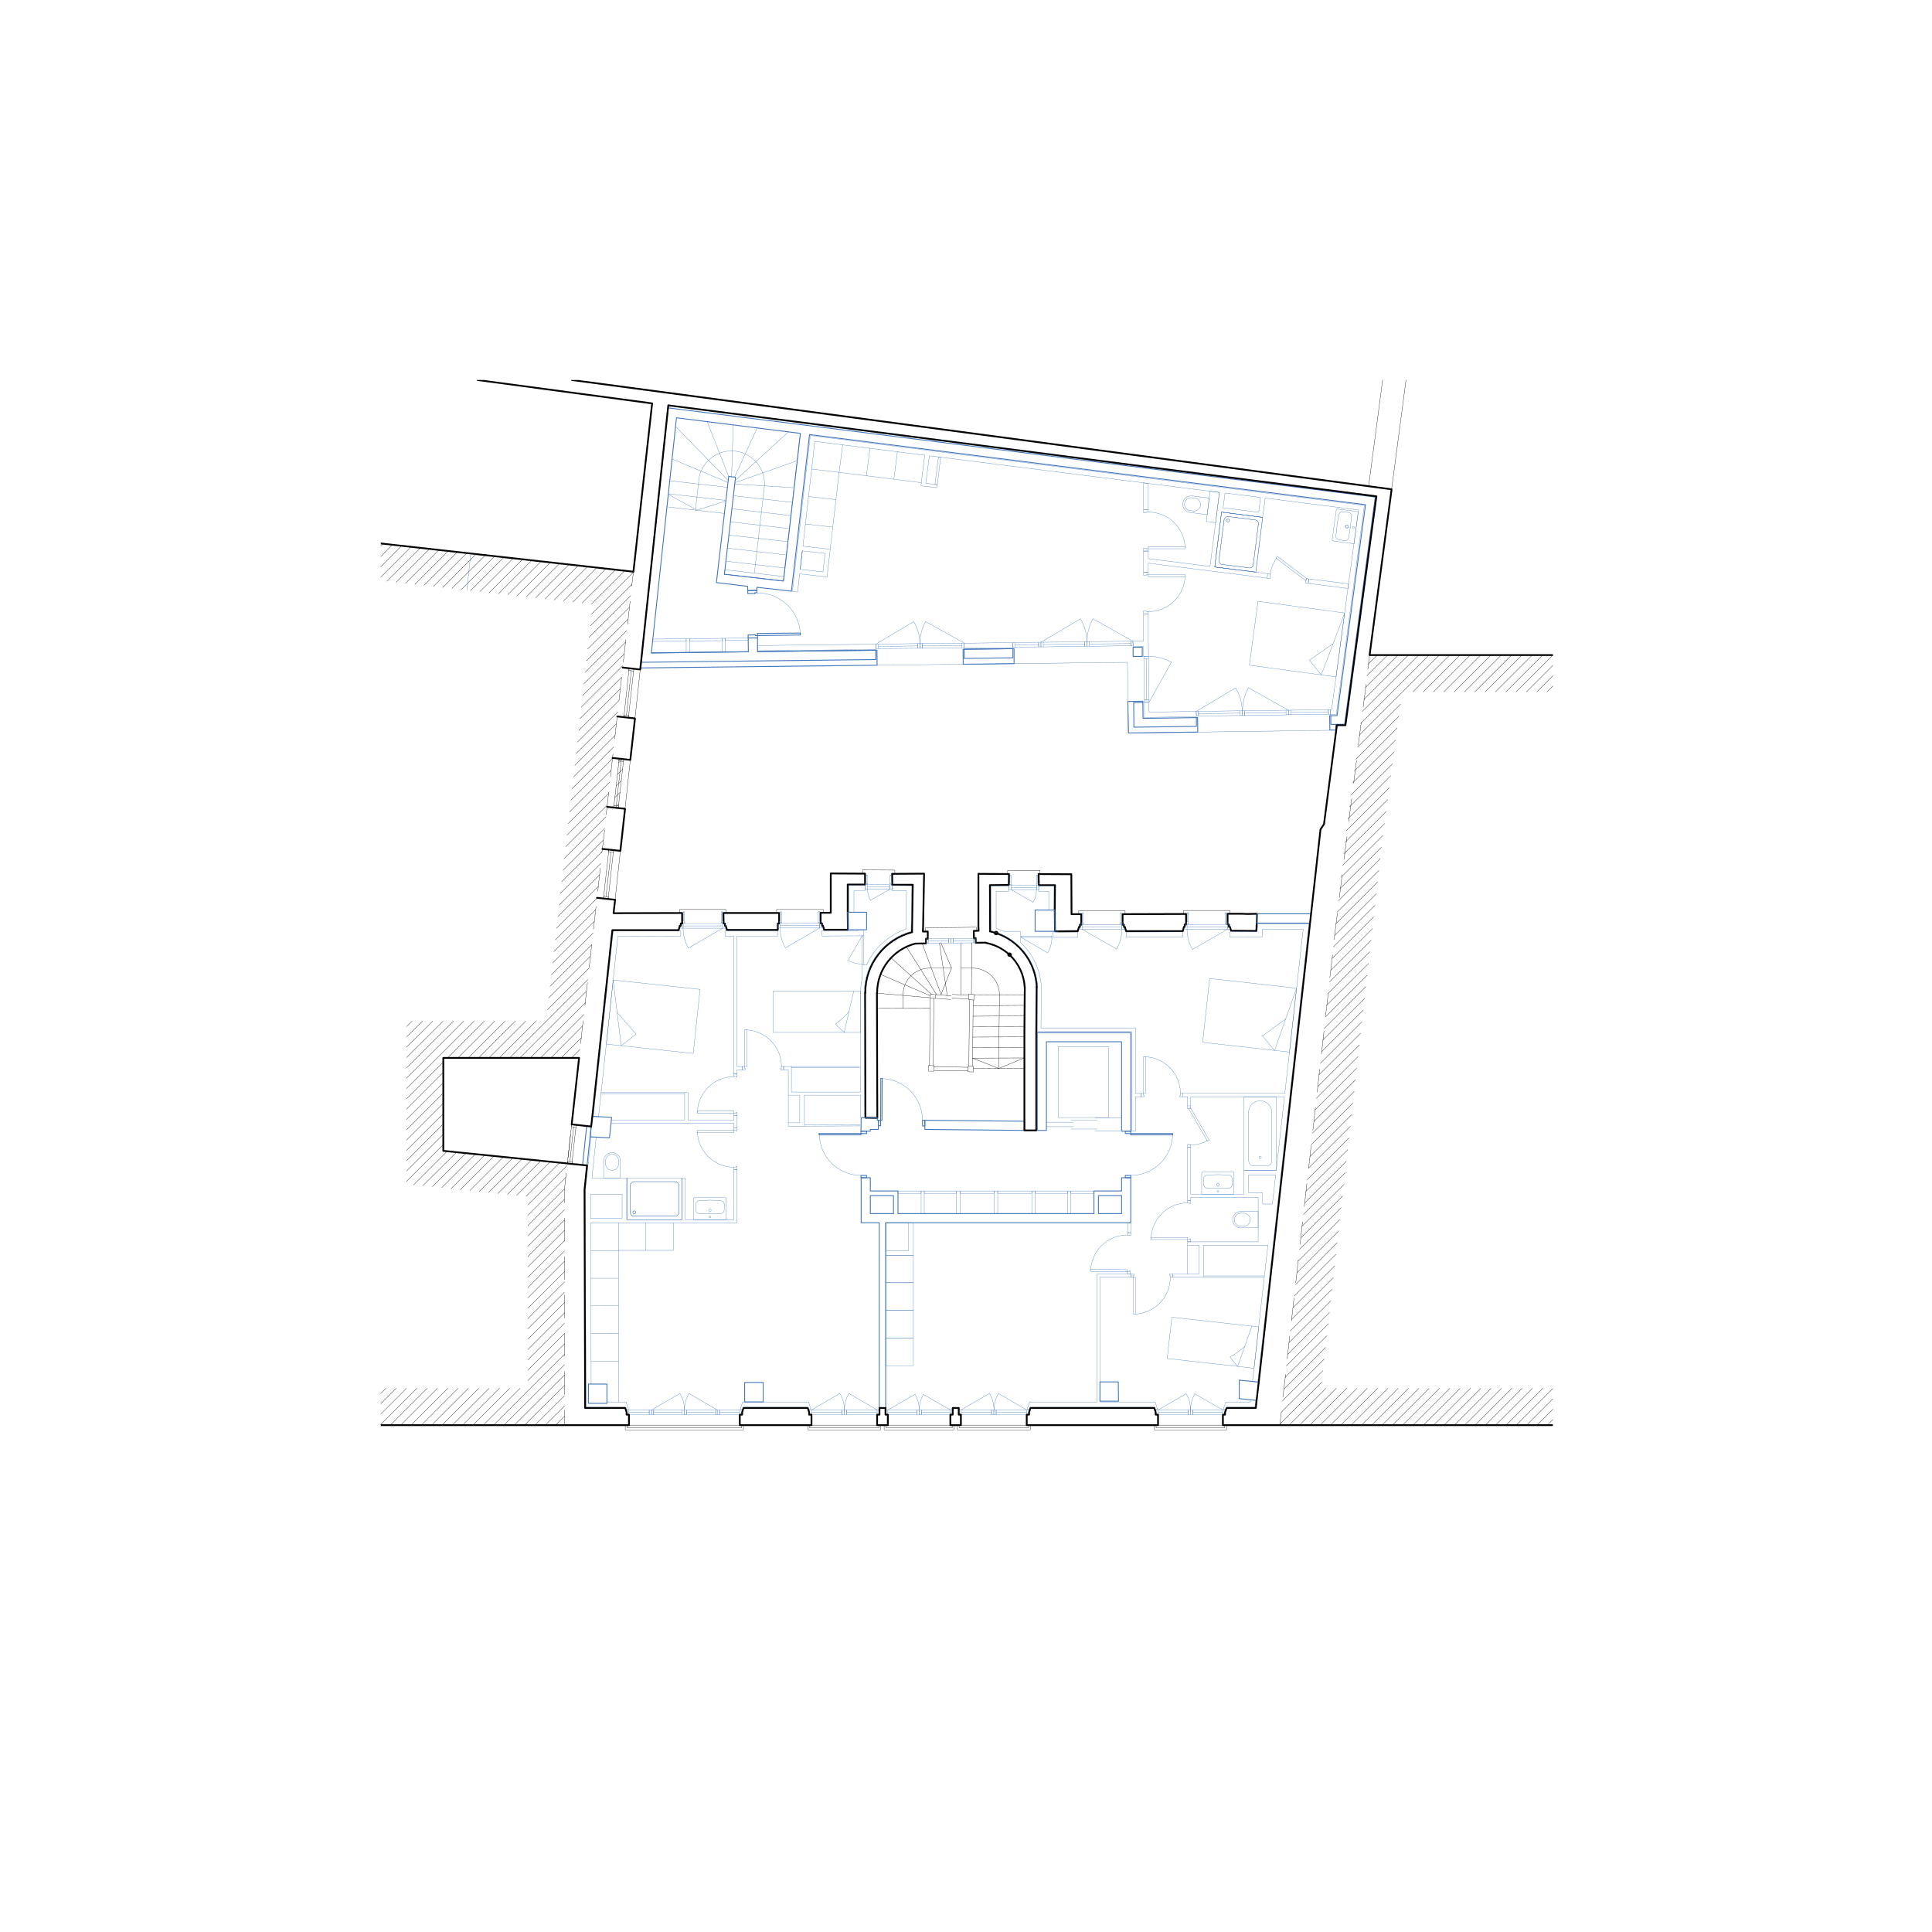 <?xml version="1.0" encoding="UTF-8"?>
<svg id="b" data-name="PAR 3" xmlns="http://www.w3.org/2000/svg" width="280mm" height="280mm" xmlns:xlink="http://www.w3.org/1999/xlink" viewBox="0 0 793.701 793.701">
  <defs>
    <style>
      .f, .g, .h, .i, .j, .k {
        fill: none;
      }

      .f, .h, .i {
        stroke: #000;
      }

      .f, .h, .i, .j, .k {
        stroke-linecap: round;
        stroke-linejoin: round;
      }

      .f, .j {
        stroke-width: .12px;
      }

      .i {
        stroke-width: .72px;
      }

      .j, .k {
        stroke: #4377bc;
      }

      .l {
        clip-path: url(#d);
      }

      .m {
        clip-path: url(#e);
      }

      .n {
        clip-path: url(#c);
      }

      .k {
        stroke-width: .36px;
      }
    </style>
    <clipPath id="c">
      <rect class="g" x="113.692" y="113.384" width="566.869" height="566.869"/>
    </clipPath>
    <clipPath id="d">
      <polyline class="g" points="156.427 156.119 156.427 637.651 637.959 637.651 637.959 156.119 156.427 156.119"/>
    </clipPath>
    <clipPath id="e">
      <polyline class="g" points="113.692 113.384 113.692 680.467 680.774 680.467 680.774 113.384 113.692 113.384"/>
    </clipPath>
  </defs>
  <g class="n">
    <g class="l">
      <line class="f" x1="568.014" y1="156.119" x2="562.252" y2="199.815"/>
      <line class="f" x1="571.695" y1="201.015" x2="577.617" y2="156.119"/>
      <polyline class="k" points="297.597 235.908 302.159 196.053 299.358 195.733 294.316 239.349 307.121 240.869 307.201 242.63 310.962 242.55 310.962 241.27 325.127 242.87 332.57 178.527 560.971 207.338 549.287 294.008 546.726 294.008 546.726 297.61 552.408 297.53 564.973 204.216 274.469 167.563 263.345 272.081 359.78 270.96 359.78 267.119 311.202 267.679 311.202 262.077 307.361 262.077 307.441 267.759 267.587 268.239 277.91 171.645 328.809 178.047 321.846 238.709 297.597 235.908"/>
      <polyline class="k" points="469.259 265.838 469.259 269.68 465.497 269.68 465.497 265.918 469.259 265.838"/>
      <line class="f" x1="637.959" y1="583.152" x2="635.718" y2="585.473"/>
      <line class="f" x1="637.959" y1="578.91" x2="631.397" y2="585.473"/>
      <line class="f" x1="637.959" y1="574.669" x2="627.155" y2="585.473"/>
      <line class="f" x1="637.959" y1="570.427" x2="622.914" y2="585.473"/>
      <line class="f" x1="633.798" y1="570.347" x2="618.672" y2="585.473"/>
      <line class="f" x1="629.556" y1="570.347" x2="614.431" y2="585.473"/>
      <line class="f" x1="625.314" y1="570.347" x2="610.189" y2="585.473"/>
      <line class="f" x1="621.073" y1="570.347" x2="605.948" y2="585.473"/>
      <line class="f" x1="616.831" y1="570.347" x2="601.706" y2="585.473"/>
      <line class="f" x1="612.59" y1="570.347" x2="597.465" y2="585.473"/>
      <line class="f" x1="608.348" y1="570.347" x2="593.223" y2="585.473"/>
      <line class="f" x1="604.107" y1="570.347" x2="588.981" y2="585.473"/>
      <line class="f" x1="599.865" y1="570.347" x2="584.74" y2="585.473"/>
      <line class="f" x1="595.624" y1="570.347" x2="580.498" y2="585.473"/>
      <line class="f" x1="591.382" y1="570.347" x2="576.257" y2="585.473"/>
      <line class="f" x1="587.141" y1="570.347" x2="572.015" y2="585.473"/>
      <line class="f" x1="582.899" y1="570.347" x2="567.774" y2="585.473"/>
      <line class="f" x1="578.658" y1="570.347" x2="563.532" y2="585.473"/>
      <line class="f" x1="574.416" y1="570.347" x2="559.291" y2="585.473"/>
      <line class="f" x1="570.175" y1="570.347" x2="555.049" y2="585.473"/>
      <line class="f" x1="565.933" y1="570.347" x2="550.808" y2="585.473"/>
      <line class="f" x1="561.692" y1="570.347" x2="546.566" y2="585.473"/>
      <line class="f" x1="557.45" y1="570.347" x2="542.325" y2="585.473"/>
      <line class="f" x1="553.209" y1="570.347" x2="538.083" y2="585.473"/>
      <line class="f" x1="548.967" y1="570.347" x2="533.842" y2="585.473"/>
      <line class="f" x1="544.726" y1="570.347" x2="529.6" y2="585.473"/>
      <line class="f" x1="542.965" y1="567.866" x2="525.839" y2="584.992"/>
      <line class="f" x1="543.525" y1="563.065" x2="526.319" y2="580.191"/>
      <line class="f" x1="544.005" y1="558.343" x2="526.879" y2="575.469"/>
      <line class="f" x1="544.566" y1="553.541" x2="527.439" y2="570.667"/>
      <line class="f" x1="545.126" y1="548.74" x2="527.92" y2="565.866"/>
      <line class="f" x1="545.606" y1="543.938" x2="528.48" y2="561.144"/>
      <line class="f" x1="546.166" y1="539.216" x2="529.04" y2="556.342"/>
      <line class="f" x1="546.726" y1="534.414" x2="529.6" y2="551.541"/>
      <line class="f" x1="547.207" y1="529.613" x2="530.08" y2="546.739"/>
      <line class="f" x1="547.767" y1="524.891" x2="530.641" y2="542.017"/>
      <line class="f" x1="548.327" y1="520.089" x2="531.201" y2="537.215"/>
      <line class="f" x1="548.807" y1="515.288" x2="531.681" y2="532.414"/>
      <line class="f" x1="549.367" y1="510.486" x2="532.241" y2="527.692"/>
      <line class="f" x1="549.928" y1="505.764" x2="532.801" y2="522.89"/>
      <line class="f" x1="550.488" y1="500.962" x2="533.282" y2="518.089"/>
      <line class="f" x1="550.968" y1="496.161" x2="533.842" y2="513.287"/>
      <line class="f" x1="551.528" y1="491.359" x2="534.402" y2="508.565"/>
      <line class="f" x1="552.088" y1="486.637" x2="534.882" y2="503.763"/>
      <line class="f" x1="552.568" y1="481.836" x2="535.442" y2="498.962"/>
      <line class="f" x1="553.129" y1="477.034" x2="536.003" y2="494.16"/>
      <line class="f" x1="553.689" y1="472.312" x2="536.483" y2="489.438"/>
      <line class="f" x1="554.169" y1="467.511" x2="537.043" y2="484.637"/>
      <line class="f" x1="554.729" y1="462.709" x2="537.603" y2="479.835"/>
      <line class="f" x1="555.289" y1="457.907" x2="538.163" y2="475.113"/>
      <line class="f" x1="555.77" y1="453.185" x2="538.644" y2="470.312"/>
      <line class="f" x1="556.33" y1="448.384" x2="539.204" y2="465.51"/>
      <line class="f" x1="556.89" y1="443.582" x2="539.764" y2="460.708"/>
      <line class="f" x1="557.37" y1="438.78" x2="540.244" y2="455.986"/>
      <line class="f" x1="557.93" y1="434.059" x2="540.804" y2="451.185"/>
      <line class="f" x1="558.491" y1="429.257" x2="541.364" y2="446.383"/>
      <line class="f" x1="558.971" y1="424.455" x2="541.845" y2="441.581"/>
      <line class="f" x1="559.531" y1="419.733" x2="542.405" y2="436.86"/>
      <line class="f" x1="560.091" y1="414.932" x2="542.965" y2="432.058"/>
      <line class="f" x1="560.651" y1="410.13" x2="543.445" y2="427.256"/>
      <line class="f" x1="561.132" y1="405.328" x2="544.005" y2="422.534"/>
      <line class="f" x1="561.692" y1="400.607" x2="544.566" y2="417.733"/>
      <line class="f" x1="562.252" y1="395.805" x2="545.046" y2="412.931"/>
      <line class="f" x1="562.732" y1="391.003" x2="545.606" y2="408.129"/>
      <line class="f" x1="563.292" y1="386.281" x2="546.166" y2="403.408"/>
      <line class="f" x1="563.853" y1="381.48" x2="546.726" y2="398.606"/>
      <line class="f" x1="564.333" y1="376.678" x2="547.207" y2="393.804"/>
      <line class="f" x1="564.893" y1="371.876" x2="547.767" y2="389.002"/>
      <line class="f" x1="565.453" y1="367.155" x2="548.327" y2="384.281"/>
      <line class="f" x1="565.933" y1="362.353" x2="548.807" y2="379.479"/>
      <line class="f" x1="566.493" y1="357.551" x2="549.367" y2="374.677"/>
      <line class="f" x1="637.959" y1="281.844" x2="635.558" y2="284.245"/>
      <line class="f" x1="567.054" y1="352.749" x2="549.928" y2="369.956"/>
      <line class="f" x1="637.959" y1="277.603" x2="631.317" y2="284.245"/>
      <line class="f" x1="567.534" y1="348.028" x2="550.408" y2="365.154"/>
      <line class="f" x1="637.959" y1="273.361" x2="627.075" y2="284.245"/>
      <line class="f" x1="568.094" y1="343.226" x2="550.968" y2="360.352"/>
      <line class="f" x1="637.959" y1="269.12" x2="622.834" y2="284.245"/>
      <line class="f" x1="568.814" y1="338.344" x2="551.528" y2="355.55"/>
      <line class="f" x1="633.717" y1="269.12" x2="618.592" y2="284.245"/>
      <line class="f" x1="569.454" y1="333.383" x2="552.008" y2="350.829"/>
      <line class="f" x1="629.476" y1="269.12" x2="614.351" y2="284.245"/>
      <line class="f" x1="570.095" y1="328.501" x2="552.568" y2="346.027"/>
      <line class="f" x1="625.234" y1="269.12" x2="610.109" y2="284.245"/>
      <line class="f" x1="570.735" y1="323.619" x2="553.129" y2="341.225"/>
      <line class="f" x1="620.993" y1="269.12" x2="605.868" y2="284.245"/>
      <line class="f" x1="571.375" y1="318.657" x2="553.769" y2="336.344"/>
      <line class="f" x1="616.751" y1="269.12" x2="601.626" y2="284.245"/>
      <line class="f" x1="572.095" y1="313.776" x2="554.409" y2="331.462"/>
      <line class="f" x1="612.51" y1="269.12" x2="597.384" y2="284.245"/>
      <line class="f" x1="572.736" y1="308.894" x2="555.049" y2="326.58"/>
      <line class="f" x1="608.268" y1="269.12" x2="593.143" y2="284.245"/>
      <line class="f" x1="573.376" y1="304.012" x2="555.69" y2="321.618"/>
      <line class="f" x1="604.027" y1="269.12" x2="588.901" y2="284.245"/>
      <line class="f" x1="574.016" y1="299.05" x2="556.41" y2="316.737"/>
      <line class="f" x1="599.785" y1="269.12" x2="584.66" y2="284.245"/>
      <line class="f" x1="574.736" y1="294.169" x2="557.05" y2="311.855"/>
      <line class="f" x1="595.544" y1="269.12" x2="580.418" y2="284.245"/>
      <line class="f" x1="575.377" y1="289.287" x2="557.69" y2="306.973"/>
      <line class="f" x1="591.302" y1="269.12" x2="576.177" y2="284.245"/>
      <line class="f" x1="576.017" y1="284.405" x2="558.331" y2="302.091"/>
      <line class="f" x1="587.061" y1="269.12" x2="558.971" y2="297.21"/>
      <line class="f" x1="582.819" y1="269.12" x2="559.611" y2="292.328"/>
      <line class="f" x1="578.578" y1="269.12" x2="560.251" y2="287.366"/>
      <line class="f" x1="574.336" y1="269.12" x2="560.891" y2="282.484"/>
      <line class="f" x1="570.095" y1="269.12" x2="561.532" y2="277.603"/>
      <line class="f" x1="565.853" y1="269.12" x2="562.172" y2="272.721"/>
      <line class="f" x1="231.894" y1="581.871" x2="228.213" y2="585.473"/>
      <line class="f" x1="231.894" y1="577.63" x2="223.971" y2="585.473"/>
      <line class="f" x1="231.894" y1="573.388" x2="219.73" y2="585.473"/>
      <line class="f" x1="231.894" y1="569.147" x2="215.488" y2="585.473"/>
      <line class="f" x1="231.894" y1="564.905" x2="211.246" y2="585.473"/>
      <line class="f" x1="231.894" y1="560.664" x2="207.005" y2="585.473"/>
      <line class="f" x1="231.894" y1="556.342" x2="202.763" y2="585.473"/>
      <line class="f" x1="231.894" y1="552.101" x2="216.848" y2="567.146"/>
      <line class="f" x1="213.647" y1="570.347" x2="198.522" y2="585.473"/>
      <line class="f" x1="231.894" y1="547.859" x2="216.848" y2="562.905"/>
      <line class="f" x1="209.406" y1="570.347" x2="194.28" y2="585.473"/>
      <line class="f" x1="231.894" y1="543.618" x2="216.848" y2="558.663"/>
      <line class="f" x1="205.164" y1="570.347" x2="190.039" y2="585.473"/>
      <line class="f" x1="231.894" y1="539.376" x2="216.848" y2="554.422"/>
      <line class="f" x1="200.923" y1="570.347" x2="185.797" y2="585.473"/>
      <line class="f" x1="231.894" y1="535.135" x2="216.848" y2="550.18"/>
      <line class="f" x1="196.681" y1="570.347" x2="181.556" y2="585.473"/>
      <line class="f" x1="231.894" y1="530.893" x2="216.848" y2="545.939"/>
      <line class="f" x1="192.44" y1="570.347" x2="177.314" y2="585.473"/>
      <line class="f" x1="231.894" y1="526.652" x2="216.848" y2="541.697"/>
      <line class="f" x1="188.198" y1="570.347" x2="173.073" y2="585.473"/>
      <line class="f" x1="231.894" y1="522.41" x2="216.848" y2="537.456"/>
      <line class="f" x1="183.957" y1="570.347" x2="168.831" y2="585.473"/>
      <line class="f" x1="231.894" y1="518.169" x2="216.848" y2="533.214"/>
      <line class="f" x1="179.715" y1="570.347" x2="164.59" y2="585.473"/>
      <line class="f" x1="231.894" y1="513.927" x2="216.848" y2="528.972"/>
      <line class="f" x1="175.474" y1="570.347" x2="160.348" y2="585.473"/>
      <line class="f" x1="231.894" y1="509.686" x2="216.848" y2="524.731"/>
      <line class="f" x1="171.232" y1="570.347" x2="156.427" y2="585.153"/>
      <line class="f" x1="231.894" y1="505.444" x2="216.848" y2="520.489"/>
      <line class="f" x1="166.991" y1="570.347" x2="156.427" y2="580.911"/>
      <line class="f" x1="231.894" y1="501.203" x2="216.848" y2="516.248"/>
      <line class="f" x1="162.749" y1="570.347" x2="156.427" y2="576.67"/>
      <line class="f" x1="231.894" y1="496.961" x2="216.848" y2="512.006"/>
      <line class="f" x1="158.508" y1="570.347" x2="156.427" y2="572.428"/>
      <line class="f" x1="231.894" y1="492.72" x2="216.848" y2="507.765"/>
      <line class="f" x1="231.894" y1="488.398" x2="216.848" y2="503.523"/>
      <line class="f" x1="232.454" y1="483.676" x2="216.848" y2="499.282"/>
      <line class="f" x1="232.934" y1="478.875" x2="216.848" y2="495.04"/>
      <line class="f" x1="229.893" y1="477.674" x2="216.128" y2="491.439"/>
      <line class="f" x1="226.052" y1="477.274" x2="212.287" y2="491.039"/>
      <line class="f" x1="222.21" y1="476.874" x2="208.445" y2="490.719"/>
      <line class="f" x1="235.095" y1="459.748" x2="235.095" y2="459.748"/>
      <line class="f" x1="218.369" y1="476.474" x2="204.524" y2="490.319"/>
      <line class="f" x1="235.655" y1="454.946" x2="235.655" y2="454.946"/>
      <line class="f" x1="214.528" y1="476.074" x2="200.683" y2="489.918"/>
      <line class="f" x1="236.135" y1="450.224" x2="236.135" y2="450.224"/>
      <line class="f" x1="210.686" y1="475.673" x2="196.841" y2="489.518"/>
      <line class="f" x1="236.696" y1="445.423" x2="236.696" y2="445.423"/>
      <line class="f" x1="206.765" y1="475.353" x2="193" y2="489.118"/>
      <line class="f" x1="237.256" y1="440.621" x2="237.256" y2="440.621"/>
      <line class="f" x1="202.924" y1="474.953" x2="189.159" y2="488.718"/>
      <line class="f" x1="237.736" y1="435.899" x2="237.736" y2="435.899"/>
      <line class="f" x1="199.082" y1="474.553" x2="185.317" y2="488.318"/>
      <line class="f" x1="238.296" y1="431.097" x2="234.775" y2="434.619"/>
      <line class="f" x1="195.241" y1="474.153" x2="181.476" y2="487.918"/>
      <line class="f" x1="238.856" y1="426.296" x2="230.533" y2="434.619"/>
      <line class="f" x1="191.399" y1="473.753" x2="177.634" y2="487.518"/>
      <line class="f" x1="239.337" y1="421.494" x2="226.292" y2="434.619"/>
      <line class="f" x1="187.558" y1="473.353" x2="173.713" y2="487.117"/>
      <line class="f" x1="239.897" y1="416.772" x2="222.05" y2="434.619"/>
      <line class="f" x1="183.717" y1="472.952" x2="169.872" y2="486.797"/>
      <line class="f" x1="240.457" y1="411.971" x2="217.809" y2="434.619"/>
      <line class="f" x1="182.116" y1="470.231" x2="166.991" y2="485.357"/>
      <line class="f" x1="240.937" y1="407.169" x2="213.567" y2="434.619"/>
      <line class="f" x1="182.116" y1="465.99" x2="166.991" y2="481.115"/>
      <line class="f" x1="241.497" y1="402.447" x2="209.326" y2="434.619"/>
      <line class="f" x1="182.116" y1="461.748" x2="166.991" y2="476.874"/>
      <line class="f" x1="242.058" y1="397.646" x2="224.931" y2="414.772"/>
      <line class="f" x1="220.21" y1="419.493" x2="205.084" y2="434.619"/>
      <line class="f" x1="182.116" y1="457.507" x2="166.991" y2="472.632"/>
      <line class="f" x1="242.538" y1="392.844" x2="225.412" y2="409.97"/>
      <line class="f" x1="215.968" y1="419.493" x2="200.843" y2="434.619"/>
      <line class="f" x1="182.116" y1="453.265" x2="166.991" y2="468.391"/>
      <line class="f" x1="243.098" y1="388.122" x2="225.972" y2="405.248"/>
      <line class="f" x1="211.727" y1="419.493" x2="196.601" y2="434.619"/>
      <line class="f" x1="182.116" y1="449.024" x2="166.991" y2="464.149"/>
      <line class="f" x1="243.658" y1="383.32" x2="226.532" y2="400.447"/>
      <line class="f" x1="207.485" y1="419.493" x2="192.36" y2="434.619"/>
      <line class="f" x1="182.116" y1="444.782" x2="166.991" y2="459.908"/>
      <line class="f" x1="244.138" y1="378.519" x2="227.012" y2="395.645"/>
      <line class="f" x1="203.244" y1="419.493" x2="188.118" y2="434.619"/>
      <line class="f" x1="182.116" y1="440.541" x2="166.991" y2="455.666"/>
      <line class="f" x1="244.698" y1="373.717" x2="227.572" y2="390.923"/>
      <line class="f" x1="199.002" y1="419.493" x2="183.877" y2="434.619"/>
      <line class="f" x1="182.116" y1="436.299" x2="166.991" y2="451.425"/>
      <line class="f" x1="245.259" y1="368.995" x2="228.133" y2="386.121"/>
      <line class="f" x1="194.761" y1="419.493" x2="166.991" y2="447.183"/>
      <line class="f" x1="245.739" y1="364.194" x2="228.613" y2="381.32"/>
      <line class="f" x1="190.519" y1="419.493" x2="166.991" y2="442.942"/>
      <line class="f" x1="246.299" y1="359.392" x2="229.173" y2="376.518"/>
      <line class="f" x1="186.278" y1="419.493" x2="166.991" y2="438.7"/>
      <line class="f" x1="246.859" y1="354.67" x2="229.733" y2="371.796"/>
      <line class="f" x1="182.036" y1="419.493" x2="166.991" y2="434.459"/>
      <line class="f" x1="247.339" y1="349.868" x2="230.213" y2="366.995"/>
      <line class="f" x1="177.795" y1="419.493" x2="166.991" y2="430.217"/>
      <line class="f" x1="247.9" y1="345.067" x2="230.773" y2="362.193"/>
      <line class="f" x1="173.553" y1="419.493" x2="166.991" y2="425.976"/>
      <line class="f" x1="248.46" y1="340.265" x2="231.334" y2="357.471"/>
      <line class="f" x1="169.312" y1="419.493" x2="166.991" y2="421.734"/>
      <line class="f" x1="254.142" y1="330.341" x2="252.701" y2="331.782"/>
      <line class="f" x1="248.94" y1="335.543" x2="231.814" y2="352.669"/>
      <line class="f" x1="254.702" y1="325.54" x2="252.541" y2="327.701"/>
      <line class="f" x1="249.5" y1="330.742" x2="232.374" y2="347.868"/>
      <line class="f" x1="255.262" y1="320.738" x2="253.101" y2="322.899"/>
      <line class="f" x1="250.06" y1="325.94" x2="232.934" y2="343.066"/>
      <line class="f" x1="255.742" y1="316.016" x2="253.582" y2="318.177"/>
      <line class="f" x1="250.541" y1="321.218" x2="233.414" y2="338.344"/>
      <line class="f" x1="255.742" y1="311.775" x2="254.142" y2="313.375"/>
      <line class="f" x1="251.101" y1="316.417" x2="233.975" y2="333.543"/>
      <line class="f" x1="251.661" y1="311.615" x2="234.535" y2="328.741"/>
      <line class="f" x1="252.141" y1="306.813" x2="235.015" y2="324.019"/>
      <line class="f" x1="252.701" y1="302.091" x2="235.575" y2="319.217"/>
      <line class="f" x1="253.262" y1="297.29" x2="236.135" y2="314.416"/>
      <line class="f" x1="253.822" y1="292.488" x2="236.616" y2="309.614"/>
      <line class="f" x1="254.302" y1="287.766" x2="237.176" y2="304.892"/>
      <line class="f" x1="254.862" y1="282.965" x2="237.736" y2="300.091"/>
      <line class="f" x1="255.422" y1="278.163" x2="238.216" y2="295.289"/>
      <line class="f" x1="255.902" y1="273.441" x2="238.776" y2="290.567"/>
      <line class="f" x1="256.463" y1="268.639" x2="239.337" y2="285.766"/>
      <line class="f" x1="256.943" y1="263.838" x2="239.817" y2="280.964"/>
      <line class="f" x1="257.503" y1="259.036" x2="240.377" y2="276.242"/>
      <line class="f" x1="258.063" y1="254.314" x2="240.937" y2="271.44"/>
      <line class="f" x1="258.543" y1="249.513" x2="241.417" y2="266.639"/>
      <line class="f" x1="259.104" y1="244.711" x2="241.977" y2="261.837"/>
      <line class="f" x1="259.664" y1="239.989" x2="242.538" y2="257.115"/>
      <line class="f" x1="260.144" y1="235.187" x2="243.018" y2="252.314"/>
      <line class="f" x1="256.623" y1="234.467" x2="242.938" y2="248.152"/>
      <line class="f" x1="252.861" y1="234.067" x2="239.096" y2="247.752"/>
      <line class="f" x1="249.02" y1="233.587" x2="235.335" y2="247.352"/>
      <line class="f" x1="245.179" y1="233.187" x2="231.494" y2="246.872"/>
      <line class="f" x1="241.337" y1="232.787" x2="227.652" y2="246.472"/>
      <line class="f" x1="237.576" y1="232.306" x2="223.891" y2="246.071"/>
      <line class="f" x1="233.735" y1="231.906" x2="220.05" y2="245.591"/>
      <line class="f" x1="229.893" y1="231.506" x2="216.208" y2="245.191"/>
      <line class="f" x1="226.132" y1="231.026" x2="212.367" y2="244.791"/>
      <line class="f" x1="222.29" y1="230.626" x2="208.606" y2="244.311"/>
      <line class="f" x1="218.449" y1="230.226" x2="204.764" y2="243.911"/>
      <line class="f" x1="214.608" y1="229.826" x2="200.923" y2="243.51"/>
      <line class="f" x1="210.846" y1="229.345" x2="197.161" y2="243.03"/>
      <line class="f" x1="207.005" y1="228.945" x2="193.32" y2="242.63"/>
      <line class="f" x1="203.164" y1="228.545" x2="189.479" y2="242.23"/>
      <line class="f" x1="199.402" y1="228.065" x2="185.637" y2="241.75"/>
      <line class="f" x1="195.561" y1="227.665" x2="181.876" y2="241.35"/>
      <line class="f" x1="191.72" y1="227.265" x2="178.035" y2="240.95"/>
      <line class="f" x1="187.878" y1="226.784" x2="174.193" y2="240.469"/>
      <line class="f" x1="184.117" y1="226.384" x2="170.432" y2="240.069"/>
      <line class="f" x1="180.275" y1="225.984" x2="166.591" y2="239.669"/>
      <line class="f" x1="176.434" y1="225.504" x2="162.749" y2="239.189"/>
      <line class="f" x1="172.673" y1="225.104" x2="158.908" y2="238.789"/>
      <line class="f" x1="168.831" y1="224.704" x2="156.427" y2="237.108"/>
      <line class="f" x1="164.99" y1="224.224" x2="156.427" y2="232.867"/>
      <line class="f" x1="161.149" y1="223.823" x2="156.427" y2="228.625"/>
      <line class="f" x1="157.387" y1="223.423" x2="156.427" y2="224.384"/>
      <polyline class="i" points="337.131 374.997 341.293 374.997 341.293 358.832 355.378 358.912 355.378 363.393 348.255 363.393 348.255 374.757 348.335 381.96 338.572 381.96 338.092 380.279 337.692 380.279 337.692 379.319 337.131 379.319 337.131 374.997"/>
      <polyline class="i" points="462.616 382.52 462.136 380.84 461.736 380.84 461.736 379.879 461.176 379.879 461.176 375.558 487.265 375.478 487.265 379.799 486.705 379.799 486.705 380.759 486.385 380.759 485.905 382.52 473.98 382.52 462.616 382.52"/>
      <polyline class="i" points="433.406 382.6 433.326 373.877 433.406 363.633 426.764 363.633 426.683 359.072 440.128 359.152 440.208 375.558 444.21 375.558 444.21 379.879 443.65 379.879 443.65 380.84 443.249 380.84 442.769 382.52 435.086 382.6 433.406 382.6"/>
      <polyline class="i" points="366.582 363.473 366.502 358.992 379.627 358.912 379.227 380.519 379.146 382.68 381.147 382.68 381.147 385.641 380.427 385.641 380.427 387.562 376.105 387.642"/>
      <path class="i" d="M376.141,387.622c-9.307,2.322-15.829,10.695-15.801,20.287"/>
      <polyline class="i" points="360.26 407.889 360.42 459.268 355.538 459.188 355.378 407.889"/>
      <path class="i" d="M374.697,382.952c-11.358,2.961-19.272,13.234-19.238,24.971"/>
      <polyline class="i" points="374.665 382.92 374.985 363.473 366.582 363.473"/>
      <polyline class="f" points="427.244 359.072 427.244 357.551 413.959 357.551 413.959 359.072"/>
      <polyline class="f" points="367.622 358.912 367.622 357.471 354.338 357.391 354.338 358.912"/>
      <polyline class="k" points="305.92 567.946 313.523 567.946 313.523 575.949 305.92 575.949 305.92 567.946"/>
      <polyline class="k" points="241.737 568.587 249.34 568.587 249.34 576.509 241.737 576.509 241.737 568.587"/>
      <polyline class="k" points="451.893 567.706 459.415 567.706 459.495 575.629 451.893 575.629 451.893 567.706"/>
      <polyline class="k" points="243.338 458.627 242.458 467.03 250.38 467.43 251.261 459.027 243.338 458.627"/>
      <polyline class="k" points="509.113 574.589 516.235 575.309 517.116 567.786 509.113 566.986 509.113 574.589"/>
      <line class="f" x1="519.197" y1="585.553" x2="519.277" y2="585.473"/>
      <polyline class="k" points="416.12 266.479 396.113 266.719 396.113 270.48 416.12 270.24 416.12 266.479"/>
      <polyline class="k" points="465.817 295.129 465.737 288.647 469.499 288.567 469.579 295.129 491.507 294.809 491.507 298.41 465.817 298.73 465.817 295.129"/>
      <polyline class="i" points="253.582 294.329 260.864 295.129 260.144 301.611 258.944 312.175 251.661 311.375"/>
      <polyline class="i" points="249.42 331.462 256.783 332.262 254.862 349.548 247.499 348.748"/>
      <polyline class="i" points="512.554 375.478 516.396 375.398 516.155 382.44 505.752 382.36 505.272 380.759 504.871 380.759 504.871 379.799 504.311 379.799 504.311 375.398 510.233 375.398 512.554 375.478"/>
      <polyline class="i" points="319.525 382.04 319.525 379.399 320.085 379.399 320.085 375.077 297.197 375.077 297.277 379.399 297.837 379.399 297.837 380.359 298.158 380.359 298.638 382.04 319.525 382.04"/>
      <polyline class="k" points="420.841 460.628 379.947 460.228 379.947 463.989 420.841 464.389 420.841 460.628"/>
      <polyline class="f" points="338.172 374.997 338.172 373.557 319.045 373.557 319.045 374.997"/>
      <polyline class="f" points="298.238 375.077 298.238 373.637 279.191 373.637 279.191 375.077"/>
      <polyline class="f" points="505.352 375.478 505.352 374.037 486.225 374.037 486.225 375.478"/>
      <polyline class="f" points="462.216 375.558 462.216 374.117 443.169 374.117 443.169 375.558"/>
      <line class="f" x1="370.904" y1="414.211" x2="370.904" y2="408.529"/>
      <path class="f" d="M381.907,397.726c-6.014,0-10.897,4.861-10.924,10.875"/>
      <line class="f" x1="381.867" y1="397.646" x2="390.911" y2="397.646"/>
      <line class="f" x1="394.832" y1="397.646" x2="399.634" y2="397.646"/>
      <path class="f" d="M410.597,408.743c.025-2.913-1.115-5.716-3.166-7.785-2.051-2.069-4.844-3.233-7.757-3.233"/>
      <line class="f" x1="410.598" y1="408.689" x2="410.278" y2="438.94"/>
      <polyline class="f" points="399.554 434.699 410.278 438.94 420.761 434.619"/>
      <polyline class="j" points="297.597 235.908 321.846 238.709 328.809 178.047"/>
      <polyline class="k" points="433.326 373.877 425.243 373.877 425.243 382.6 433.406 382.6 433.326 373.877"/>
      <polyline class="k" points="348.255 374.757 348.335 381.96 356.018 381.96 356.018 374.757 348.255 374.757"/>
      <polyline class="k" points="353.777 459.188 360.42 459.268 360.42 460.228 360.9 460.228 360.82 463.989 357.539 463.989 357.539 464.709 353.697 464.709 353.777 459.188"/>
      <line class="j" x1="309.922" y1="235.428" x2="314.003" y2="199.975"/>
      <path class="j" d="M314.03,200.016c.644-7.244-4.539-13.707-11.75-14.651-7.211-.944-13.884,3.967-15.126,11.132"/>
      <line class="j" x1="287.194" y1="196.454" x2="285.673" y2="209.578"/>
      <polyline class="j" points="298.238 205.817 286.313 209.578 274.549 203.096"/>
      <line class="f" x1="502.391" y1="585.473" x2="475.741" y2="585.473"/>
      <line class="f" x1="421.802" y1="585.473" x2="333.37" y2="585.473"/>
      <line class="f" x1="303.92" y1="585.473" x2="258.383" y2="585.473"/>
      <line class="f" x1="360.66" y1="414.131" x2="382.108" y2="414.211"/>
      <line class="f" x1="382.108" y1="409.89" x2="360.66" y2="408.049"/>
      <line class="f" x1="382.188" y1="409.09" x2="361.7" y2="400.286"/>
      <line class="f" x1="366.022" y1="393.484" x2="382.748" y2="408.529"/>
      <line class="f" x1="372.344" y1="388.922" x2="384.829" y2="408.689"/>
      <line class="f" x1="378.826" y1="387.562" x2="386.749" y2="408.85"/>
      <line class="f" x1="385.949" y1="387.482" x2="389.15" y2="409.01"/>
      <line class="f" x1="399.874" y1="439.02" x2="420.681" y2="438.86"/>
      <line class="f" x1="399.794" y1="413.171" x2="420.921" y2="413.011"/>
      <line class="f" x1="400.194" y1="408.85" x2="421.001" y2="408.689"/>
      <line class="f" x1="399.554" y1="434.699" x2="420.761" y2="434.619"/>
      <line class="f" x1="399.634" y1="430.377" x2="420.761" y2="430.297"/>
      <line class="f" x1="399.634" y1="426.056" x2="420.841" y2="425.976"/>
      <line class="f" x1="399.714" y1="421.734" x2="420.841" y2="421.654"/>
      <line class="f" x1="399.714" y1="417.493" x2="420.921" y2="417.333"/>
      <line class="f" x1="384.188" y1="410.13" x2="390.591" y2="410.61"/>
      <line class="f" x1="384.268" y1="408.609" x2="390.751" y2="409.09"/>
      <polyline class="f" points="384.188 410.13 384.268 408.609 382.188 408.449 382.108 409.97 384.188 410.13"/>
      <line class="f" x1="391.231" y1="408.529" x2="397.873" y2="408.85"/>
      <line class="f" x1="391.071" y1="410.05" x2="397.873" y2="410.37"/>
      <polyline class="f" points="397.873 408.449 397.873 410.69 400.114 410.85 400.194 408.529 397.873 408.449"/>
      <line class="f" x1="399.794" y1="410.77" x2="399.554" y2="438.06"/>
      <line class="f" x1="398.273" y1="410.69" x2="398.033" y2="438.06"/>
      <polyline class="f" points="399.874 440.381 399.954 438.06 397.633 438.06 397.633 440.301 399.874 440.381"/>
      <line class="f" x1="397.633" y1="438.46" x2="383.708" y2="438.22"/>
      <line class="f" x1="383.708" y1="439.741" x2="397.633" y2="439.981"/>
      <polyline class="f" points="381.467 437.74 381.467 440.061 383.708 440.061 383.788 437.82 381.467 437.74"/>
      <line class="f" x1="381.867" y1="437.82" x2="382.108" y2="409.97"/>
      <line class="f" x1="383.388" y1="437.82" x2="383.628" y2="410.13"/>
      <line class="f" x1="399.234" y1="387.322" x2="399.074" y2="408.529"/>
      <line class="f" x1="394.832" y1="387.402" x2="394.752" y2="408.689"/>
      <line class="f" x1="233.094" y1="477.914" x2="234.855" y2="461.908"/>
      <line class="f" x1="234.135" y1="477.114" x2="235.655" y2="462.949"/>
      <polyline class="f" points="234.935 478.154 236.696 462.149 236.616 463.109 234.775 462.869 234.855 461.908 236.696 462.149"/>
      <polyline class="f" points="235.015 477.194 234.935 478.154 233.094 477.914 233.174 477.034 235.015 477.194"/>
      <line class="f" x1="247.9" y1="369.155" x2="250.14" y2="349.068"/>
      <line class="f" x1="248.94" y1="368.355" x2="251.021" y2="350.109"/>
      <polyline class="f" points="249.82 369.395 252.061 349.228 251.901 350.189 250.06 349.948 250.14 349.068 252.061 349.228"/>
      <polyline class="f" points="249.9 368.435 249.82 369.395 247.9 369.155 248.06 368.195 249.9 368.435"/>
      <line class="f" x1="254.862" y1="349.548" x2="252.701" y2="369.636"/>
      <line class="f" x1="252.141" y1="331.782" x2="254.382" y2="311.615"/>
      <line class="f" x1="253.181" y1="330.902" x2="255.182" y2="312.655"/>
      <polyline class="f" points="253.982 331.942 256.223 311.855 256.143 312.815 254.222 312.575 254.302 311.615 256.223 311.855"/>
      <polyline class="f" points="254.062 330.982 253.982 331.942 252.141 331.702 252.221 330.822 254.062 330.982"/>
      <line class="f" x1="258.944" y1="312.175" x2="256.783" y2="332.262"/>
      <line class="f" x1="256.303" y1="294.649" x2="258.463" y2="274.482"/>
      <line class="f" x1="257.343" y1="293.848" x2="259.344" y2="275.522"/>
      <polyline class="f" points="258.143 294.889 260.384 274.722 260.304 275.682 258.383 275.442 258.463 274.482 260.384 274.722"/>
      <polyline class="f" points="258.223 293.928 258.143 294.889 256.303 294.649 256.383 293.688 258.223 293.928"/>
      <line class="f" x1="263.025" y1="275.042" x2="260.864" y2="295.129"/>
      <polyline class="k" points="516.396 375.398 538.644 375.398 538.163 379.239 516.235 379.239 516.396 375.398"/>
      <polyline class="f" points="422.602 585.473 422.602 586.593 394.032 586.593 394.032 585.473"/>
      <polyline class="f" points="423.322 585.473 423.322 587.393 393.232 587.393 393.232 585.473"/>
      <polyline class="f" points="391.231 585.473 391.231 586.593 363.941 586.593 363.941 585.473"/>
      <polyline class="f" points="391.951 585.473 391.951 587.393 363.221 587.393 363.221 585.473"/>
      <polyline class="f" points="332.57 585.473 332.57 586.593 361.14 586.593 361.14 585.473"/>
      <polyline class="f" points="331.85 585.473 331.85 587.393 361.86 587.393 361.86 585.473"/>
      <polyline class="f" points="503.111 585.473 503.111 586.593 474.941 586.593 474.941 585.473"/>
      <polyline class="f" points="503.911 585.473 503.911 587.393 474.22 587.393 474.22 585.473"/>
      <polyline class="f" points="304.72 585.473 304.72 586.593 257.583 586.593 257.583 585.473"/>
      <polyline class="f" points="305.44 585.473 305.44 587.393 256.863 587.393 256.863 585.473"/>
      <path class="j" d="M281.111,379.119c0,.066.054.12.12.12s.12-.054.12-.12-.054-.12-.12-.12-.12.054-.12.12"/>
      <polyline class="j" points="281.191 378.999 281.191 374.597 281.031 374.597"/>
      <polyline class="j" points="280.871 374.597 280.711 374.597 280.711 378.359 280.871 378.359"/>
      <path class="j" d="M280.871,374.637c0,.066.054.12.12.12s.12-.054.12-.12-.054-.12-.12-.12-.12.054-.12.12"/>
      <polyline class="j" points="281.031 379.079 280.231 379.079 280.231 378.519"/>
      <path class="j" d="M296.237,379.039c0,.066.054.12.12.12s.12-.054.12-.12-.054-.12-.12-.12-.12.054-.12.12"/>
      <polyline class="j" points="296.317 378.919 296.317 374.597 296.397 374.597"/>
      <polyline class="j" points="296.637 374.597 296.797 374.597 296.797 378.359 296.637 378.359"/>
      <path class="j" d="M296.477,374.637c0,.066.054.12.12.12s.12-.054.12-.12-.054-.12-.12-.12-.12.054-.12.12"/>
      <polyline class="j" points="296.397 378.999 297.197 378.999 297.197 378.439"/>
      <path class="j" d="M320.966,379.039c0,.066.054.12.12.12s.12-.054.12-.12-.054-.12-.12-.12-.12.054-.12.12"/>
      <polyline class="j" points="321.046 378.919 321.046 374.597 320.886 374.597"/>
      <polyline class="j" points="320.726 374.597 320.566 374.597 320.566 378.359 320.726 378.359"/>
      <path class="j" d="M320.726,374.637c0,.066.054.12.12.12s.12-.054.12-.12-.054-.12-.12-.12-.12.054-.12.12"/>
      <polyline class="j" points="320.966 378.999 320.165 378.999 320.165 378.439"/>
      <path class="j" d="M336.091,379.039c0,.066.054.12.12.12s.12-.054.12-.12-.054-.12-.12-.12-.12.054-.12.12"/>
      <polyline class="j" points="336.171 378.919 336.171 374.517 336.331 374.517"/>
      <polyline class="j" points="336.491 374.517 336.651 374.517 336.651 378.359 336.491 378.359"/>
      <path class="j" d="M336.331,374.557c0,.066.054.12.12.12s.12-.054.12-.12-.054-.12-.12-.12-.12.054-.12.12"/>
      <polyline class="j" points="336.331 378.999 337.131 378.999 337.131 378.439"/>
      <path class="j" d="M445.01,379.599c0,.066.054.12.12.12s.12-.054.12-.12-.054-.12-.12-.12-.12.054-.12.12"/>
      <polyline class="j" points="445.09 379.399 445.09 375.077 445.01 375.077"/>
      <polyline class="j" points="444.77 375.077 444.69 375.077 444.69 378.839 444.85 378.839"/>
      <path class="j" d="M444.77,375.117c0,.066.054.12.12.12s.12-.054.12-.12-.054-.12-.12-.12-.12.054-.12.12"/>
      <polyline class="j" points="445.01 379.559 444.21 379.559 444.21 378.999"/>
      <path class="j" d="M460.215,379.519c0,.066.054.12.12.12s.12-.054.12-.12-.054-.12-.12-.12-.12.054-.12.12"/>
      <polyline class="j" points="460.295 379.399 460.215 375.077 460.376 375.077"/>
      <polyline class="j" points="460.616 375.077 460.696 375.077 460.776 378.839 460.536 378.839"/>
      <path class="j" d="M460.376,375.117c0,.066.054.12.12.12s.12-.054.12-.12-.054-.12-.12-.12-.12.054-.12.12"/>
      <polyline class="j" points="460.376 379.479 461.176 379.479 461.176 378.919"/>
      <path class="j" d="M488.145,379.519c0,.066.054.12.12.12s.12-.054.12-.12-.054-.12-.12-.12-.12.054-.12.12"/>
      <polyline class="j" points="488.225 379.319 488.225 374.997 488.065 374.997"/>
      <polyline class="j" points="487.905 374.997 487.745 374.997 487.745 378.759 487.905 378.759"/>
      <path class="j" d="M487.905,375.037c0,.066.054.12.12.12s.12-.054.12-.12-.054-.12-.12-.12-.12.054-.12.12"/>
      <polyline class="j" points="488.145 379.479 487.345 379.479 487.345 378.919"/>
      <path class="j" d="M503.271,379.439c0,.066.054.12.12.12s.12-.054.12-.12-.054-.12-.12-.12-.12.054-.12.12"/>
      <polyline class="j" points="503.351 379.319 503.351 374.997 503.511 374.997"/>
      <polyline class="j" points="503.671 374.997 503.831 374.997 503.831 378.759 503.671 378.759"/>
      <path class="j" d="M503.511,375.037c0,.066.054.12.12.12s.12-.054.12-.12-.054-.12-.12-.12-.12.054-.12.12"/>
      <polyline class="j" points="503.431 379.399 504.311 379.399 504.311 378.839"/>
      <path class="j" d="M415.319,363.273c0,.066.054.12.12.12s.12-.054.12-.12-.054-.12-.12-.12-.12.054-.12.12"/>
      <polyline class="j" points="415.399 363.073 415.399 359.712 415.239 359.712"/>
      <polyline class="j" points="415.079 359.712 414.919 359.712 414.919 362.513 415.159 362.513"/>
      <path class="j" d="M415.079,359.752c0,.066.054.12.12.12s.12-.054.12-.12-.054-.12-.12-.12-.12.054-.12.12"/>
      <polyline class="j" points="415.319 363.233 414.519 363.233 414.519 362.673"/>
      <path class="j" d="M425.723,363.193c0,.066.054.12.12.12s.12-.054.12-.12-.054-.12-.12-.12-.12.054-.12.12"/>
      <polyline class="j" points="425.803 363.073 425.803 359.632 425.963 359.632"/>
      <polyline class="j" points="426.123 359.632 426.283 359.632 426.283 362.513 426.123 362.513"/>
      <path class="j" d="M425.963,359.672c0,.066.054.12.12.12s.12-.054.12-.12-.054-.12-.12-.12-.12.054-.12.12"/>
      <polyline class="j" points="425.883 363.153 426.764 363.153 426.683 362.593"/>
      <path class="j" d="M356.178,363.113c0,.066.054.12.12.12s.12-.054.12-.12-.054-.12-.12-.12-.12.054-.12.12"/>
      <polyline class="j" points="356.258 362.993 356.258 359.552 356.178 359.552"/>
      <polyline class="j" points="355.938 359.552 355.858 359.552 355.858 362.433 356.018 362.433"/>
      <path class="j" d="M355.938,359.592c0,.066.054.12.12.12s.12-.054.12-.12-.054-.12-.12-.12-.12.054-.12.12"/>
      <polyline class="j" points="356.178 363.073 355.378 363.073 355.378 362.513"/>
      <path class="j" d="M365.542,363.033c0,.066.054.12.12.12s.12-.054.12-.12-.054-.12-.12-.12-.12.054-.12.12"/>
      <polyline class="j" points="365.622 362.913 365.622 359.472 365.782 359.472"/>
      <polyline class="j" points="365.942 359.472 366.102 359.472 366.102 362.353 365.942 362.353"/>
      <path class="j" d="M365.782,359.512c0,.066.054.12.12.12s.12-.054.12-.12-.054-.12-.12-.12-.12.054-.12.12"/>
      <polyline class="j" points="365.782 362.993 366.582 362.993 366.582 362.433"/>
      <polygon points="414.759 392.604 414.999 392.524 415.159 392.364 415.159 392.044 414.999 391.883 414.759 391.803 414.519 391.883 414.359 392.044 414.359 392.364 414.519 392.524 414.759 392.604"/>
      <polygon class="h" points="414.759 392.604 414.999 392.524 415.159 392.364 415.159 392.044 414.999 391.883 414.759 391.803 414.519 391.883 414.359 392.044 414.359 392.364 414.519 392.524 414.759 392.604"/>
      <path class="i" d="M420.975,405.632c-.265-5.106-2.509-9.908-6.257-13.385"/>
      <polyline class="i" points="421.001 405.568 420.841 424.215 420.841 464.389 425.723 464.389 425.723 424.215 425.883 405.488"/>
      <path class="i" d="M425.938,405.533c-.293-6.452-3.11-12.531-7.845-16.924"/>
      <path class="i" d="M418.093,388.609c-2.544-2.36-5.558-4.156-8.845-5.269"/>
      <polygon points="409.237 383.721 409.477 383.641 409.637 383.48 409.637 383.16 409.477 383 409.237 382.92 408.997 383 408.837 383.16 408.837 383.48 408.997 383.641 409.237 383.721"/>
      <polygon class="h" points="409.237 383.721 409.477 383.641 409.637 383.48 409.637 383.16 409.477 383 409.237 382.92 408.997 383 408.837 383.16 408.837 383.48 408.997 383.641 409.237 383.721"/>
      <path class="i" d="M409.248,383.34c-.826-.28-1.667-.516-2.518-.706"/>
      <polyline class="i" points="406.756 382.6 406.676 363.633 414.439 363.553 414.519 359.072 401.955 358.992 401.955 380.599 402.035 382.36 400.034 382.44 400.114 385.481 400.834 385.401 400.834 387.322 404.916 387.242"/>
      <path class="i" d="M407.657,388.04c-.883-.299-1.787-.535-2.704-.706"/>
      <path class="i" d="M414.718,392.247c-2.031-1.884-4.437-3.318-7.061-4.207"/>
      <line class="j" x1="297.597" y1="210.939" x2="273.989" y2="208.218"/>
      <line class="j" x1="298.238" y1="205.577" x2="274.549" y2="202.856"/>
      <line class="j" x1="298.878" y1="200.215" x2="275.109" y2="197.494"/>
      <line class="j" x1="299.038" y1="198.214" x2="276.07" y2="188.531"/>
      <line class="j" x1="299.198" y1="197.414" x2="277.51" y2="175.166"/>
      <line class="j" x1="299.358" y1="195.813" x2="290.555" y2="173.245"/>
      <line class="j" x1="300.558" y1="195.893" x2="301.199" y2="174.606"/>
      <line class="j" x1="301.759" y1="196.053" x2="311.042" y2="175.806"/>
      <line class="j" x1="301.999" y1="197.414" x2="323.927" y2="177.407"/>
      <line class="j" x1="301.919" y1="198.294" x2="327.528" y2="189.251"/>
      <line class="j" x1="301.839" y1="198.854" x2="326.248" y2="200.375"/>
      <line class="j" x1="301.279" y1="203.656" x2="325.527" y2="206.377"/>
      <line class="j" x1="300.718" y1="209.018" x2="324.887" y2="211.819"/>
      <line class="j" x1="300.078" y1="214.38" x2="324.327" y2="217.181"/>
      <line class="j" x1="299.438" y1="219.822" x2="323.687" y2="222.543"/>
      <line class="j" x1="298.798" y1="225.184" x2="323.046" y2="227.985"/>
      <line class="j" x1="298.238" y1="230.546" x2="322.486" y2="233.347"/>
      <polyline class="k" points="426.123 464.389 426.123 424.215 464.537 424.215 464.537 464.709 460.776 464.709 460.776 427.976 429.885 427.976 429.885 464.389 426.123 464.389"/>
      <polyline class="j" points="547.687 264.398 537.923 271.2 542.805 277.283 552.408 251.833 516.796 247.032 513.274 273.281 548.887 278.083 552.408 251.833"/>
      <line class="k" x1="311.202" y1="261.117" x2="311.122" y2="260.236"/>
      <polyline class="k" points="310.082 243.831 307.201 243.831 307.201 242.63 310.962 242.55"/>
      <line class="k" x1="311.202" y1="261.117" x2="311.202" y2="262.077"/>
      <line class="k" x1="307.361" y1="260.877" x2="307.361" y2="262.077"/>
      <polyline class="k" points="311.202 261.117 310.322 261.117 310.322 260.797 307.361 260.877"/>
      <line class="k" x1="311.202" y1="262.077" x2="307.361" y2="262.077"/>
      <polyline class="k" points="311.202 261.117 328.728 260.877 328.728 260.076 311.122 260.236"/>
      <polyline class="k" points="310.962 242.55 310.962 243.51 310.082 243.51 310.082 243.831"/>
      <path class="j" d="M328.795,260.475c-.369-9.509-8.243-16.994-17.759-16.883"/>
      <polyline class="j" points="311.202 265.198 359.78 264.638 359.78 266.799 311.202 267.359 311.202 265.198"/>
      <polyline class="j" points="377.946 264.398 376.986 264.398 376.986 266.319 377.946 266.319 377.946 264.398"/>
      <polyline class="j" points="360.74 264.638 360.74 266.479 376.986 266.319 376.986 264.398 360.74 264.638 359.78 264.638 359.78 266.559 360.74 266.479 360.74 264.638"/>
      <line class="j" x1="360.74" y1="265.598" x2="376.986" y2="265.358"/>
      <line class="j" x1="328.728" y1="233.907" x2="329.609" y2="226.304"/>
      <polyline class="j" points="338.092 234.947 328.728 233.907 329.609 226.304 338.972 227.345 338.092 234.947"/>
      <line class="j" x1="344.734" y1="194.053" x2="333.45" y2="192.692"/>
      <line class="j" x1="343.454" y1="205.257" x2="332.17" y2="203.976"/>
      <line class="j" x1="342.093" y1="216.541" x2="330.889" y2="215.26"/>
      <polyline class="j" points="350.816 374.757 350.816 365.874 355.378 365.874 355.378 363.793 348.656 363.793 348.656 374.757 350.816 374.757"/>
      <polyline class="j" points="505.272 379.799 504.311 379.799 504.311 381.72 505.272 381.72 505.272 379.799"/>
      <polyline class="j" points="487.665 379.799 487.665 381.72 504.311 381.72 504.311 379.799 487.665 379.799 486.705 379.799 486.705 381.72 487.665 381.72 487.665 379.799"/>
      <line class="j" x1="487.665" y1="380.759" x2="504.311" y2="380.759"/>
      <path class="j" d="M487.665,381.777c.003,2.927.776,5.801,2.241,8.335"/>
      <line class="j" x1="489.906" y1="390.043" x2="504.311" y2="381.72"/>
      <polyline class="j" points="461.736 379.879 460.856 379.879 460.856 381.8 461.736 381.8 461.736 379.879"/>
      <polyline class="j" points="444.53 379.879 444.53 381.8 460.856 381.8 460.856 379.879 444.53 379.879 443.65 379.879 443.65 381.8 444.53 381.8 444.53 379.879"/>
      <line class="j" x1="444.53" y1="380.84" x2="460.856" y2="380.84"/>
      <path class="j" d="M458.697,389.943c1.421-2.477,2.166-5.285,2.159-8.141"/>
      <line class="j" x1="458.695" y1="389.883" x2="444.61" y2="381.8"/>
      <polyline class="j" points="337.692 379.319 336.731 379.319 336.731 381.24 337.692 381.24 337.692 379.319"/>
      <polyline class="j" points="320.486 379.399 320.486 381.24 336.731 381.24 336.731 379.319 320.486 379.399 319.525 379.399 319.525 381.24 320.486 381.24 320.486 379.399"/>
      <line class="j" x1="320.486" y1="380.279" x2="336.731" y2="380.279"/>
      <path class="j" d="M320.486,381.297c.003,2.856.757,5.662,2.187,8.135"/>
      <line class="j" x1="322.646" y1="389.403" x2="336.731" y2="381.24"/>
      <polyline class="j" points="279.671 379.399 280.631 379.399 280.631 381.32 279.671 381.32 279.671 379.399"/>
      <polyline class="j" points="296.877 379.399 296.877 381.32 280.631 381.32 280.631 379.399 296.877 379.399 297.837 379.399 297.837 381.32 296.877 381.32 296.877 379.399"/>
      <line class="j" x1="296.877" y1="380.359" x2="280.631" y2="380.359"/>
      <path class="j" d="M280.631,381.377c.003,2.856.757,5.662,2.187,8.135"/>
      <line class="j" x1="282.792" y1="389.483" x2="296.877" y2="381.32"/>
      <polyline class="j" points="426.764 363.633 425.803 363.633 425.803 365.474 426.764 365.474 426.764 363.633"/>
      <polyline class="j" points="415.399 363.553 415.399 365.474 425.803 365.474 425.803 363.633 415.399 363.553 414.439 363.553 414.439 365.474 415.399 365.474 415.399 363.553"/>
      <line class="j" x1="415.399" y1="364.514" x2="425.803" y2="364.594"/>
      <path class="j" d="M424.429,370.671c.904-1.576,1.378-3.363,1.374-5.18"/>
      <line class="j" x1="424.443" y1="370.676" x2="415.399" y2="365.474"/>
      <polyline class="j" points="366.582 363.473 365.622 363.473 365.622 365.314 366.502 365.314 366.582 363.473"/>
      <polyline class="j" points="356.338 363.393 356.338 365.314 365.622 365.314 365.622 363.473 356.338 363.393 355.378 363.393 355.378 365.314 356.338 365.314 356.338 363.393"/>
      <line class="j" x1="356.338" y1="364.354" x2="365.622" y2="364.354"/>
      <path class="j" d="M356.419,365.279c-.013,1.621.4,3.217,1.199,4.628"/>
      <line class="j" x1="357.539" y1="369.876" x2="365.622" y2="365.314"/>
      <polyline class="j" points="489.026 579.23 488.065 579.23 488.065 581.151 489.026 581.151 489.026 579.23"/>
      <polyline class="j" points="475.741 579.23 475.741 581.151 488.065 581.151 488.065 579.23 475.741 579.23 474.781 579.23 474.781 581.151 475.741 581.151 475.741 579.23"/>
      <line class="j" x1="475.741" y1="580.191" x2="488.065" y2="580.191"/>
      <polyline class="j" points="489.026 579.23 489.986 579.23 489.986 581.151 489.026 581.151 489.026 579.23"/>
      <polyline class="j" points="502.391 579.23 502.391 581.151 489.986 581.151 489.986 579.23 502.391 579.23 503.271 579.23 503.271 581.151 502.391 581.151 502.391 579.23"/>
      <line class="j" x1="502.391" y1="580.191" x2="489.986" y2="580.191"/>
      <path class="j" d="M489.106,579.27c0-2.339-.616-4.636-1.785-6.662"/>
      <line class="j" x1="487.265" y1="572.588" x2="475.741" y2="579.23"/>
      <polyline class="j" points="346.895 579.23 347.775 579.23 347.775 581.151 346.895 581.151 346.895 579.23"/>
      <polyline class="j" points="360.34 579.23 360.34 581.151 347.775 581.151 347.775 579.23 360.34 579.23 361.3 579.23 361.3 581.151 360.34 581.151 360.34 579.23"/>
      <line class="j" x1="360.34" y1="580.191" x2="347.775" y2="580.191"/>
      <path class="j" d="M348.694,572.542c-1.178,2.047-1.799,4.367-1.799,6.729"/>
      <line class="j" x1="348.656" y1="572.428" x2="360.34" y2="579.23"/>
      <path class="j" d="M346.895,579.27c0-2.362-.62-4.682-1.799-6.729"/>
      <line class="j" x1="345.054" y1="572.428" x2="333.37" y2="579.23"/>
      <polyline class="j" points="346.895 579.23 345.935 579.23 345.935 581.151 346.895 581.151 346.895 579.23"/>
      <polyline class="j" points="333.37 579.23 333.37 581.151 345.935 581.151 345.935 579.23 333.37 579.23 332.41 579.23 332.41 581.151 333.37 581.151 333.37 579.23"/>
      <line class="j" x1="333.37" y1="580.191" x2="345.935" y2="580.191"/>
      <polyline class="j" points="377.546 579.23 378.506 579.23 378.506 581.151 377.546 581.151 377.546 579.23"/>
      <polyline class="j" points="390.431 579.23 390.431 581.151 378.506 581.151 378.506 579.23 390.431 579.23 391.391 579.23 391.391 581.151 390.431 581.151 390.431 579.23"/>
      <line class="j" x1="390.431" y1="580.191" x2="378.506" y2="580.191"/>
      <path class="j" d="M379.339,572.861c-1.122,1.95-1.713,4.16-1.713,6.409"/>
      <line class="j" x1="379.307" y1="572.828" x2="390.431" y2="579.23"/>
      <path class="j" d="M377.626,579.27c0-2.25-.591-4.46-1.713-6.409"/>
      <line class="j" x1="375.865" y1="572.828" x2="364.741" y2="579.23"/>
      <polyline class="j" points="377.546 579.23 376.666 579.23 376.666 581.151 377.546 581.151 377.546 579.23"/>
      <polyline class="j" points="364.741 579.23 364.741 581.151 376.666 581.151 376.666 579.23 364.741 579.23 363.781 579.23 363.781 581.151 364.741 581.151 364.741 579.23"/>
      <line class="j" x1="364.741" y1="580.191" x2="376.666" y2="580.191"/>
      <polyline class="j" points="408.277 579.23 409.237 579.23 409.237 581.151 408.277 581.151 408.277 579.23"/>
      <polyline class="j" points="421.802 579.23 421.802 581.151 409.237 581.151 409.237 579.23 421.802 579.23 422.762 579.23 422.762 581.151 421.802 581.151 421.802 579.23"/>
      <line class="j" x1="421.802" y1="580.191" x2="409.237" y2="580.191"/>
      <path class="j" d="M410.156,572.542c-1.178,2.047-1.799,4.367-1.799,6.729"/>
      <line class="j" x1="410.118" y1="572.428" x2="421.802" y2="579.23"/>
      <path class="j" d="M408.357,579.27c0-2.362-.62-4.682-1.799-6.729"/>
      <line class="j" x1="406.516" y1="572.428" x2="394.752" y2="579.23"/>
      <polyline class="j" points="408.277 579.23 407.317 579.23 407.317 581.151 408.277 581.151 408.277 579.23"/>
      <polyline class="j" points="394.752 579.23 394.752 581.151 407.317 581.151 407.317 579.23 394.752 579.23 393.872 579.23 393.872 581.151 394.752 581.151 394.752 579.23"/>
      <line class="j" x1="394.752" y1="580.191" x2="407.317" y2="580.191"/>
      <polyline class="j" points="267.667 579.23 266.706 579.23 266.706 581.151 267.667 581.151 267.667 579.23"/>
      <polyline class="j" points="258.383 579.23 258.383 581.151 266.706 581.151 266.706 579.23 258.383 579.23 257.423 579.23 257.423 581.151 258.383 581.151 258.383 579.23"/>
      <line class="j" x1="258.383" y1="580.191" x2="266.706" y2="580.191"/>
      <polyline class="j" points="377.946 264.398 378.906 264.398 378.906 266.319 377.946 266.319 377.946 264.398"/>
      <polyline class="j" points="395.152 264.238 395.152 266.079 378.906 266.319 378.906 264.398 395.152 264.238 396.033 264.238 396.113 266.079 395.152 266.079 395.152 264.238"/>
      <line class="j" x1="395.152" y1="265.198" x2="378.906" y2="265.358"/>
      <polyline class="j" points="294.636 579.23 295.597 579.23 295.597 581.151 294.636 581.151 294.636 579.23"/>
      <polyline class="j" points="303.92 579.23 303.92 581.151 295.597 581.151 295.597 579.23 303.92 579.23 304.88 579.23 304.88 581.151 303.92 581.151 303.92 579.23"/>
      <line class="j" x1="303.92" y1="580.191" x2="295.597" y2="580.191"/>
      <path class="j" d="M490.891,572.608c-1.169,2.026-1.785,4.323-1.785,6.662"/>
      <line class="j" x1="490.786" y1="572.588" x2="502.391" y2="579.23"/>
      <polyline class="j" points="390.591 385.561 389.63 385.561 389.71 387.482 390.671 387.482 390.591 385.561"/>
      <polyline class="j" points="381.387 385.641 381.387 387.562 389.71 387.482 389.63 385.561 381.387 385.641 380.427 385.641 380.427 387.562 381.387 387.562 381.387 385.641"/>
      <line class="j" x1="381.387" y1="386.602" x2="389.71" y2="386.522"/>
      <polyline class="j" points="390.591 385.561 391.551 385.561 391.551 387.402 390.671 387.482 390.591 385.561"/>
      <polyline class="j" points="399.874 385.481 399.874 387.322 391.551 387.402 391.551 385.561 399.874 385.481 400.834 385.401 400.834 387.322 399.874 387.322 399.874 385.481"/>
      <line class="j" x1="399.874" y1="386.361" x2="391.551" y2="386.522"/>
      <path class="j" d="M555.69,216.661c0,.199.161.36.36.36s.36-.161.36-.36-.161-.36-.36-.36-.36.161-.36.36"/>
      <path class="j" d="M552.649,216.341c0,.376.305.68.68.68s.68-.305.68-.68-.305-.68-.68-.68-.68.305-.68.68"/>
      <path class="j" d="M552.809,216.341c0,.287.233.52.52.52s.52-.233.52-.52-.233-.52-.52-.52-.52.233-.52.52"/>
      <path class="j" d="M551.686,210.232c-.393-.053-.791.054-1.104.297-.313.243-.517.601-.564.995"/>
      <polyline class="j" points="549.928 211.419 549.287 215.821 548.807 220.302"/>
      <path class="j" d="M548.807,220.29c.014.73.559,1.341,1.283,1.439"/>
      <line class="j" x1="550.088" y1="221.743" x2="552.328" y2="222.063"/>
      <path class="j" d="M553.967,210.53c-.747-.114-1.496-.216-2.247-.308"/>
      <path class="j" d="M554.056,220.891c.531-2.917.927-5.856,1.187-8.809"/>
      <path class="j" d="M555.287,212.11c.047-.804-.525-1.511-1.321-1.633"/>
      <path class="j" d="M552.347,222.132c.8.094,1.54-.437,1.708-1.225"/>
      <line class="j" x1="558.01" y1="210.299" x2="556.25" y2="223.263"/>
      <path class="j" d="M556.194,223.422c.066.009.126-.037.135-.103"/>
      <line class="j" x1="556.17" y1="223.343" x2="547.607" y2="222.223"/>
      <path class="j" d="M547.37,221.815c-.027.197.112.378.309.405"/>
      <line class="j" x1="547.287" y1="221.743" x2="548.967" y2="209.418"/>
      <path class="j" d="M549.455,209.101c-.197-.027-.378.112-.405.309"/>
      <line class="j" x1="549.367" y1="209.098" x2="557.93" y2="210.219"/>
      <path class="j" d="M558.089,210.355c.009-.066-.037-.126-.103-.135"/>
      <polyline class="j" points="499.429 214.7 500.95 202.296 497.109 201.816 495.588 214.22 499.429 214.7"/>
      <line class="j" x1="471.74" y1="225.424" x2="471.74" y2="224.624"/>
      <polyline class="j" points="470.859 210.619 469.819 210.619 469.819 209.338 471.74 209.338"/>
      <line class="j" x1="471.74" y1="225.424" x2="471.74" y2="226.384"/>
      <line class="j" x1="469.819" y1="225.184" x2="469.819" y2="226.384"/>
      <polyline class="j" points="471.74 225.424 470.859 225.424 470.859 225.184 469.819 225.184"/>
      <line class="j" x1="471.74" y1="226.384" x2="469.819" y2="226.384"/>
      <polyline class="j" points="471.74 225.424 486.865 225.424 486.865 224.624 471.74 224.624"/>
      <polyline class="j" points="471.74 209.338 471.74 210.299 470.859 210.299 470.859 210.619"/>
      <path class="j" d="M486.859,225.055c-.222-8.169-6.908-14.676-15.08-14.676"/>
      <polyline class="j" points="515.915 235.027 518.716 212.539 501.83 210.379 499.029 232.947 515.915 235.027"/>
      <path class="j" d="M517.023,215.426c.113-.899-.524-1.72-1.423-1.833"/>
      <path class="j" d="M513.109,233.334c.899.113,1.72-.524,1.833-1.423"/>
      <line class="j" x1="518.716" y1="212.539" x2="501.83" y2="210.379"/>
      <line class="j" x1="515.515" y1="213.58" x2="504.631" y2="212.219"/>
      <line class="j" x1="514.875" y1="231.826" x2="516.956" y2="215.34"/>
      <line class="j" x1="502.15" y1="231.906" x2="513.034" y2="233.267"/>
      <polyline class="j" points="499.029 232.947 515.915 235.027 518.716 212.539"/>
      <path class="j" d="M517.023,215.426c.113-.899-.524-1.72-1.423-1.833"/>
      <path class="j" d="M513.109,233.334c.899.113,1.72-.524,1.833-1.423"/>
      <line class="j" x1="515.515" y1="213.58" x2="504.631" y2="212.219"/>
      <line class="j" x1="514.875" y1="231.826" x2="516.956" y2="215.34"/>
      <line class="j" x1="502.15" y1="231.906" x2="513.034" y2="233.267"/>
      <path class="j" d="M504.716,212.232c-.899-.113-1.72.524-1.833,1.423"/>
      <path class="j" d="M500.803,230.141c-.113.899.524,1.72,1.422,1.833"/>
      <path class="j" d="M503.911,213.86c0,.331.269.6.6.6s.6-.269.6-.6-.269-.6-.6-.6-.6.269-.6.6"/>
      <line class="j" x1="502.871" y1="213.58" x2="500.79" y2="230.066"/>
      <path class="j" d="M504.716,212.232c-.899-.113-1.72.524-1.833,1.423"/>
      <path class="j" d="M500.803,230.141c-.113.899.524,1.72,1.422,1.833"/>
      <path class="j" d="M503.911,213.86c0,.331.269.6.6.6s.6-.269.6-.6-.269-.6-.6-.6-.6.269-.6.6"/>
      <line class="j" x1="502.871" y1="213.58" x2="500.79" y2="230.066"/>
      <polyline class="j" points="518.716 212.539 501.83 210.379 499.029 232.947 515.915 235.027"/>
      <polyline class="j" points="379.867 187.01 334.731 181.328 329.849 224.384 341.053 225.664 339.772 237.028 328.488 235.748 327.688 243.19 325.527 242.95 332.89 178.927 560.491 207.658 548.967 293.608 546.646 293.608 546.646 291.528 547.047 291.528 558.09 209.498 519.757 204.617 518.716 212.539 501.83 210.379 499.029 232.947 520.797 235.668"/>
      <polyline class="j" points="537.443 239.669 553.769 241.75 554.009 239.829 537.683 237.828 537.443 239.669"/>
      <polyline class="j" points="521.918 236.628 521.838 237.668 520.557 237.508 520.797 235.668"/>
      <line class="j" x1="536.803" y1="237.668" x2="537.683" y2="237.828"/>
      <line class="j" x1="536.243" y1="239.509" x2="537.443" y2="239.669"/>
      <polyline class="j" points="536.803 237.668 536.643 238.549 536.403 238.469 536.243 239.509"/>
      <line class="j" x1="537.683" y1="237.828" x2="537.443" y2="239.669"/>
      <polyline class="j" points="520.797 235.668 521.757 235.748 521.677 236.628 521.918 236.628"/>
      <line class="j" x1="524.639" y1="229.585" x2="536.243" y2="238.389"/>
      <path class="j" d="M524.501,229.241c-1.462,2.039-2.392,4.411-2.705,6.901"/>
      <polyline class="j" points="524.639 229.585 524.238 229.185 524.719 228.545 536.803 237.668 536.243 238.389"/>
      <line class="j" x1="471.74" y1="236.068" x2="471.74" y2="236.948"/>
      <polyline class="j" points="470.859 236.388 469.819 236.388 469.819 235.187 471.74 235.187"/>
      <line class="j" x1="471.74" y1="251.193" x2="471.74" y2="252.154"/>
      <line class="j" x1="469.819" y1="250.953" x2="469.819" y2="252.154"/>
      <polyline class="j" points="471.74 251.193 470.859 251.193 470.859 250.953 469.819 250.953"/>
      <line class="j" x1="471.74" y1="252.154" x2="469.819" y2="252.154"/>
      <polyline class="j" points="470.859 236.388 470.859 236.068 471.74 236.068 486.865 236.068 486.865 236.948 471.74 236.948"/>
      <line class="j" x1="471.74" y1="236.068" x2="471.74" y2="235.187"/>
      <path class="j" d="M471.78,251.273c8.172,0,14.858-6.507,15.08-14.676"/>
      <polyline class="j" points="503.271 202.536 517.836 204.376 517.116 210.459 502.471 208.618 503.271 202.536"/>
      <polyline class="j" points="379.867 187.01 378.346 199.575 384.909 200.375 385.069 199.095 380.347 198.534 381.787 187.25 500.95 202.296 497.109 232.707 471.74 229.505 471.74 226.384 469.819 226.384 469.819 235.187 471.74 235.187 471.74 231.346 520.557 237.508"/>
      <polyline class="j" points="469.819 263.358 469.819 252.154 471.74 252.154 471.74 263.358 471.82 269.6 469.659 269.68 469.659 265.518 465.497 265.518 465.417 263.438 469.819 263.358"/>
      <polyline class="j" points="427.644 263.838 426.683 263.838 426.683 265.758 427.644 265.758 427.644 263.838"/>
      <polyline class="j" points="417.08 263.998 417.08 265.838 426.683 265.758 426.683 263.838 417.08 263.998 416.12 263.998 416.12 265.838 417.08 265.838 417.08 263.998"/>
      <line class="j" x1="417.08" y1="264.878" x2="426.683" y2="264.798"/>
      <polyline class="j" points="446.531 263.598 445.57 263.678 445.65 265.518 446.531 265.518 446.531 263.598"/>
      <polyline class="j" points="428.604 263.838 428.604 265.758 445.65 265.518 445.57 263.678 428.604 263.838 427.644 263.838 427.644 265.758 428.604 265.758 428.604 263.838"/>
      <line class="j" x1="428.604" y1="264.798" x2="445.57" y2="264.558"/>
      <polyline class="j" points="465.417 263.438 464.537 263.438 464.537 265.278 465.497 265.278 465.417 263.438"/>
      <polyline class="j" points="447.491 263.598 447.491 265.518 464.537 265.278 464.537 263.438 447.491 263.598 446.531 263.598 446.531 265.518 447.491 265.518 447.491 263.598"/>
      <line class="j" x1="447.491" y1="264.558" x2="464.537" y2="264.398"/>
      <path class="j" d="M380.267,255.324c-1.558,2.776-2.358,5.913-2.319,9.096"/>
      <line class="j" x1="380.267" y1="255.355" x2="396.033" y2="264.158"/>
      <polyline class="j" points="546.646 293.368 545.766 293.448 545.686 291.528 546.646 291.528 546.646 293.368"/>
      <polyline class="j" points="530.24 293.608 530.24 291.768 545.686 291.528 545.766 293.448 530.24 293.608 529.28 293.608 529.28 291.768 530.24 291.768 530.24 293.608"/>
      <line class="j" x1="530.24" y1="292.648" x2="545.686" y2="292.488"/>
      <polyline class="j" points="510.393 292.008 511.274 292.008 511.354 293.928 510.393 293.928 510.393 292.008"/>
      <polyline class="j" points="528.32 291.768 528.32 293.688 511.354 293.928 511.274 292.008 528.32 291.768 529.28 291.768 529.28 293.608 528.32 293.688 528.32 291.768"/>
      <line class="j" x1="528.32" y1="292.728" x2="511.354" y2="292.968"/>
      <polyline class="j" points="491.427 292.248 492.387 292.248 492.387 294.169 491.507 294.169 491.427 292.248"/>
      <polyline class="j" points="509.433 292.008 509.433 293.928 492.387 294.169 492.387 292.248 509.433 292.008 510.393 292.008 510.393 293.928 509.433 293.928 509.433 292.008"/>
      <line class="j" x1="509.433" y1="292.968" x2="492.387" y2="293.208"/>
      <path class="j" d="M377.945,264.48c-.035-3.183-.907-6.301-2.53-9.04"/>
      <line class="j" x1="375.385" y1="255.355" x2="359.78" y2="264.638"/>
      <path class="j" d="M512.871,282.608c-1.616,2.889-2.442,6.152-2.396,9.462"/>
      <line class="j" x1="512.794" y1="282.484" x2="529.28" y2="291.768"/>
      <path class="j" d="M510.312,292.051c-.042-3.31-.954-6.55-2.646-9.395"/>
      <line class="j" x1="507.672" y1="282.564" x2="491.427" y2="292.248"/>
      <path class="j" d="M449.023,254.171c-1.62,2.886-2.452,6.148-2.411,9.458"/>
      <line class="j" x1="448.931" y1="254.154" x2="465.417" y2="263.438"/>
      <path class="j" d="M446.529,263.672c-.036-3.31-.943-6.552-2.63-9.399"/>
      <line class="j" x1="443.89" y1="254.234" x2="427.644" y2="263.838"/>
      <polyline class="k" points="241.177 478.795 242.858 462.789 241.017 462.629 239.337 478.634 241.177 478.795"/>
      <path class="j" d="M282.99,572.542c-1.178,2.047-1.799,4.367-1.799,6.729"/>
      <line class="j" x1="282.952" y1="572.428" x2="294.636" y2="579.23"/>
      <path class="j" d="M281.191,579.27c0-2.362-.62-4.682-1.799-6.729"/>
      <line class="j" x1="279.351" y1="572.428" x2="267.667" y2="579.23"/>
      <polyline class="j" points="281.191 579.23 282.072 579.23 282.072 581.151 281.191 581.151 281.191 579.23"/>
      <polyline class="j" points="293.756 579.23 293.756 581.151 282.072 581.151 282.072 579.23 293.756 579.23 294.636 579.23 294.636 581.151 293.756 581.151 293.756 579.23"/>
      <line class="j" x1="293.756" y1="580.191" x2="282.072" y2="580.191"/>
      <polyline class="j" points="267.667 579.23 268.547 579.23 268.547 581.151 267.667 581.151 267.667 579.23"/>
      <polyline class="j" points="280.231 579.23 280.231 581.151 268.547 581.151 268.547 579.23 280.231 579.23 281.191 579.23 281.191 581.151 280.231 581.151 280.231 579.23"/>
      <line class="j" x1="280.231" y1="580.191" x2="268.547" y2="580.191"/>
      <path class="j" d="M481.304,272.08c-2.888-1.617-6.151-2.444-9.461-2.399"/>
      <polyline class="j" points="481.263 272.001 472.06 288.487 472.06 287.606 470.139 287.606 470.139 288.567 472.06 288.487"/>
      <polyline class="j" points="471.82 270.56 469.899 270.56 470.139 287.606 472.06 287.606 471.82 270.56 471.82 269.6 469.899 269.6 469.899 270.56 471.82 270.56"/>
      <line class="j" x1="470.859" y1="270.56" x2="471.099" y2="287.606"/>
      <polyline class="j" points="268.147 262.557 281.912 262.397 281.912 263.358 268.067 263.518 268.147 262.557"/>
      <polyline class="j" points="283.352 262.397 283.432 268.079 281.912 268.079 281.912 262.397 283.352 262.397"/>
      <polyline class="j" points="297.917 262.237 307.361 262.077 307.441 263.037 297.917 263.117 297.917 262.237"/>
      <polyline class="j" points="283.352 262.397 296.637 262.237 296.637 263.197 283.432 263.278 283.352 262.397"/>
      <polyline class="j" points="297.917 262.237 296.637 262.237 296.717 267.919 297.997 267.839 297.917 262.237"/>
      <polyline class="j" points="321.846 238.709 297.597 235.908 297.837 234.067 322.086 236.868 321.846 238.709"/>
      <polyline class="j" points="396.113 266.319 416.12 266.079 416.12 263.998 396.033 264.238 396.113 266.319"/>
      <polyline class="j" points="469.899 288.567 471.98 288.487 472.06 292.568 491.427 292.248 491.507 294.409 469.899 294.729 469.899 288.567"/>
      <line class="j" x1="329.609" y1="226.304" x2="328.728" y2="233.907"/>
      <polyline class="j" points="471.74 209.338 469.819 209.338 469.819 198.374 471.74 198.614 471.74 209.338"/>
      <polyline class="j" points="243.738 458.627 245.899 458.707 253.822 384.681 279.671 384.601 279.671 382.44 251.901 382.52 243.738 458.627"/>
      <polyline class="j" points="249.34 576.509 249.34 575.949 257.183 575.949"/>
      <polyline class="j" points="331.77 578.11 305.52 578.11 305.12 579.23 304.08 578.91 305.12 575.949 332.17 575.949 333.13 578.91 332.17 579.23 331.77 578.11"/>
      <polyline class="j" points="503.991 578.11 515.515 578.11 515.835 575.229 513.755 574.989 513.675 575.949 503.591 575.949"/>
      <polyline class="j" points="485.905 382.84 462.616 382.92 462.616 385.001 485.905 385.001 485.905 382.84"/>
      <polyline class="j" points="432.606 382.6 434.686 382.6 434.686 382.92 442.769 382.92 442.769 385.081 432.606 385.081 432.606 382.6"/>
      <polyline class="j" points="433.006 364.034 426.683 364.034 426.683 366.114 430.845 366.114 430.845 373.877 433.006 373.877 433.006 364.034"/>
      <polyline class="j" points="354.738 381.96 354.738 384.441 337.692 384.521 337.692 382.36 352.577 382.36 352.577 381.96 354.738 381.96"/>
      <polyline class="j" points="354.738 384.441 354.738 396.045 354.178 396.045 354.178 384.441 354.738 384.441"/>
      <line class="j" x1="354.178" y1="384.441" x2="348.416" y2="394.444"/>
      <path class="j" d="M348.428,394.491c1.756,1.016,3.749,1.551,5.777,1.554"/>
      <polyline class="j" points="419.481 384.521 432.045 384.521 432.045 385.081 419.481 385.081 419.481 384.521"/>
      <line class="j" x1="419.481" y1="385.081" x2="430.365" y2="391.403"/>
      <path class="j" d="M430.414,391.463c1.194-2.051,1.785-4.398,1.704-6.771"/>
      <polyline class="j" points="253.502 415.892 261.344 424.855 255.182 429.577 251.901 402.607 287.594 406.449 284.793 432.778 249.1 428.937 251.901 402.607"/>
      <path class="j" d="M260.584,485.437c-.906,0-1.641.734-1.641,1.641"/>
      <path class="j" d="M278.871,487.077c0-.906-.735-1.641-1.641-1.641"/>
      <line class="j" x1="257.503" y1="483.996" x2="257.503" y2="501.042"/>
      <line class="j" x1="258.944" y1="487.037" x2="258.944" y2="498.001"/>
      <line class="j" x1="277.19" y1="485.437" x2="260.544" y2="485.437"/>
      <line class="j" x1="278.791" y1="498.001" x2="278.791" y2="487.037"/>
      <polyline class="j" points="280.231 501.042 280.231 483.996 257.503 483.996"/>
      <path class="j" d="M260.584,485.437c-.906,0-1.641.734-1.641,1.641"/>
      <path class="j" d="M278.871,487.077c0-.906-.735-1.641-1.641-1.641"/>
      <line class="j" x1="258.944" y1="487.037" x2="258.944" y2="498.001"/>
      <line class="j" x1="277.19" y1="485.437" x2="260.544" y2="485.437"/>
      <line class="j" x1="278.791" y1="498.001" x2="278.791" y2="487.037"/>
      <path class="j" d="M258.944,498.041c0,.906.735,1.641,1.641,1.641"/>
      <path class="j" d="M277.23,499.682c.906,0,1.641-.735,1.641-1.641"/>
      <path class="j" d="M259.984,498.041c0,.331.269.6.6.6s.6-.269.6-.6-.269-.6-.6-.6-.6.269-.6.6"/>
      <line class="j" x1="260.544" y1="499.602" x2="277.19" y2="499.602"/>
      <path class="j" d="M258.944,498.041c0,.906.735,1.641,1.641,1.641"/>
      <path class="j" d="M277.23,499.682c.906,0,1.641-.735,1.641-1.641"/>
      <path class="j" d="M259.984,498.041c0,.331.269.6.6.6s.6-.269.6-.6-.269-.6-.6-.6-.6.269-.6.6"/>
      <line class="j" x1="260.544" y1="499.602" x2="277.19" y2="499.602"/>
      <polyline class="j" points="257.503 483.996 257.503 501.042 280.231 501.042 280.231 483.996"/>
      <polyline class="j" points="242.618 500.482 255.582 500.482 255.582 490.639 242.618 490.639 242.618 500.482"/>
      <line class="j" x1="301.519" y1="464.389" x2="301.519" y2="465.27"/>
      <polyline class="j" points="302.319 479.195 302.799 479.195 302.799 480.475 301.519 480.475"/>
      <line class="j" x1="301.519" y1="464.389" x2="301.519" y2="463.429"/>
      <line class="j" x1="302.799" y1="464.629" x2="302.799" y2="463.429"/>
      <polyline class="j" points="301.519 464.389 302.319 464.389 302.319 464.629 302.799 464.629"/>
      <line class="j" x1="301.519" y1="463.429" x2="302.799" y2="463.429"/>
      <polyline class="j" points="301.519 464.389 286.393 464.389 286.393 465.27 301.519 465.27"/>
      <polyline class="j" points="301.519 480.475 301.519 479.515 302.319 479.515 302.319 479.195"/>
      <path class="j" d="M286.479,464.839c.222,8.169,6.908,14.676,15.08,14.676"/>
      <path class="j" d="M291.275,499.962c0,.199.161.36.36.36s.36-.161.36-.36-.161-.36-.36-.36-.36.161-.36.36"/>
      <path class="j" d="M291.115,497.161c0,.287.233.52.52.52s.52-.233.52-.52-.233-.52-.52-.52-.52.233-.52.52"/>
      <path class="j" d="M297.517,494.76c0-.396-.159-.776-.441-1.055-.282-.278-.665-.432-1.061-.426"/>
      <polyline class="j" points="295.917 493.2 291.515 493.04 287.034 493.2"/>
      <path class="j" d="M287.088,493.297c-.722.111-1.255.733-1.255,1.463"/>
      <path class="j" d="M285.839,494.767c-.009.756-.008,1.512.005,2.268"/>
      <line class="j" x1="297.517" y1="496.961" x2="297.517" y2="494.72"/>
      <path class="j" d="M287.195,498.539c2.958.137,5.921.137,8.88,0"/>
      <path class="j" d="M296.075,498.557c.803-.061,1.427-.723,1.442-1.527"/>
      <path class="j" d="M285.753,497.028c.014.805.639,1.468,1.442,1.529"/>
      <line class="j" x1="298.158" y1="501.042" x2="285.113" y2="501.042"/>
      <path class="j" d="M285.033,501.002c0,.066.054.12.12.12"/>
      <line class="j" x1="285.033" y1="500.962" x2="285.033" y2="492.319"/>
      <path class="j" d="M285.393,491.999c-.199,0-.36.161-.36.36"/>
      <line class="j" x1="285.353" y1="491.919" x2="297.837" y2="491.919"/>
      <path class="j" d="M298.238,492.359c0-.199-.161-.36-.36-.36"/>
      <line class="j" x1="298.238" y1="492.319" x2="298.238" y2="500.962"/>
      <path class="j" d="M298.198,501.122c.066,0,.12-.054.12-.12"/>
      <line class="j" x1="305.84" y1="438.14" x2="306.721" y2="438.14"/>
      <polyline class="j" points="306.16 439.02 306.16 439.5 304.96 439.5 304.96 438.14"/>
      <line class="j" x1="320.966" y1="438.14" x2="321.926" y2="438.14"/>
      <line class="j" x1="320.726" y1="439.5" x2="321.926" y2="439.5"/>
      <polyline class="j" points="320.966 438.14 320.966 439.02 320.726 439.02 320.726 439.5"/>
      <line class="j" x1="321.926" y1="438.14" x2="321.926" y2="439.5"/>
      <polyline class="j" points="306.16 439.02 305.84 439.02 305.84 438.14 305.84 423.015 306.721 423.015 306.721 438.14"/>
      <line class="j" x1="305.84" y1="438.14" x2="304.96" y2="438.14"/>
      <path class="j" d="M321.046,438.18c0-8.172-6.507-14.858-14.676-15.08"/>
      <line class="j" x1="301.519" y1="457.347" x2="301.519" y2="456.467"/>
      <polyline class="j" points="302.319 457.027 302.799 457.027 302.799 458.307 301.519 458.307"/>
      <line class="j" x1="301.519" y1="442.221" x2="301.519" y2="441.261"/>
      <line class="j" x1="302.799" y1="442.462" x2="302.799" y2="441.261"/>
      <polyline class="j" points="301.519 442.221 302.319 442.221 302.319 442.462 302.799 442.462"/>
      <line class="j" x1="301.519" y1="441.261" x2="302.799" y2="441.261"/>
      <polyline class="j" points="302.319 457.027 302.319 457.347 301.519 457.347 286.393 457.347 286.393 456.467 301.519 456.467"/>
      <line class="j" x1="301.519" y1="457.347" x2="301.519" y2="458.307"/>
      <path class="j" d="M301.559,442.301c-8.172,0-14.858,6.507-15.08,14.676"/>
      <polyline class="j" points="301.519 384.521 301.519 441.261 302.799 441.261 302.799 439.5 304.96 439.5 304.96 438.14 302.799 438.14 302.799 384.521 319.525 384.521 319.525 382.36 297.837 382.44 297.837 384.601 301.519 384.521"/>
      <line class="j" x1="325.127" y1="438.14" x2="353.217" y2="438.14"/>
      <line class="j" x1="325.127" y1="438.7" x2="353.217" y2="438.7"/>
      <line class="j" x1="301.519" y1="461.508" x2="251.021" y2="461.508"/>
      <polyline class="j" points="301.519 460.228 282.632 460.228 282.632 448.864 281.272 448.864 281.272 460.228 251.181 460.228"/>
      <line class="j" x1="281.272" y1="448.864" x2="246.939" y2="448.864"/>
      <line class="j" x1="281.272" y1="449.424" x2="246.939" y2="449.424"/>
      <polyline class="j" points="301.519 460.228 301.519 458.307 302.799 458.307 302.799 463.429 301.519 463.429 301.519 461.508"/>
      <line class="j" x1="355.138" y1="459.188" x2="354.978" y2="407.889"/>
      <path class="j" d="M374.317,382.639c-11.397,3.106-19.293,13.472-19.259,25.285"/>
      <polyline class="j" points="374.265 382.6 374.585 363.873 366.582 363.793 366.582 365.954 372.424 365.954 372.104 381.72"/>
      <path class="j" d="M372.192,381.703c-7.169,2.466-13.011,7.768-16.159,14.665"/>
      <polyline class="j" points="355.938 396.365 354.178 396.365 354.178 401.727"/>
      <path class="j" d="M354.226,401.719c-.463,2.037-.694,4.121-.688,6.21"/>
      <polyline class="j" points="353.457 407.889 353.617 448.624 325.127 448.624 325.127 438.14 321.926 438.14 321.926 439.5 323.847 439.5 323.847 449.904 328.568 449.904 328.568 461.268 323.847 461.268 323.847 462.629 330.489 462.629 330.489 449.904 353.617 449.904 353.617 459.188"/>
      <line class="j" x1="353.297" y1="462.549" x2="330.489" y2="462.629"/>
      <line class="j" x1="353.297" y1="461.989" x2="330.489" y2="462.069"/>
      <polyline class="j" points="242.858 568.587 242.698 502.323 302.799 502.323 302.799 480.475 301.519 480.475 301.519 501.042 281.512 501.042 281.512 483.996 280.231 483.996 280.231 501.042 257.503 501.042 257.503 483.996 243.178 483.996 244.939 467.19 242.858 467.11 240.457 488.798 240.777 578.11 256.783 578.11"/>
      <polyline class="k" points="464.537 464.709 462.296 464.709 462.296 465.67 464.537 465.67 464.537 464.709"/>
      <polyline class="k" points="464.537 466.23 481.743 466.23 481.743 465.67 464.537 465.67 464.537 466.23"/>
      <path class="j" d="M464.577,482.876c9.481,0,17.166-7.686,17.166-17.166"/>
      <polyline class="k" points="464.537 482.876 462.296 482.876 462.296 483.836 464.537 483.836 464.537 482.876"/>
      <polyline class="j" points="466.458 449.184 466.458 422.294 427.644 422.294 427.804 405.488"/>
      <path class="j" d="M427.779,405.5c-.307-7.06-3.426-13.704-8.662-18.449"/>
      <polyline class="j" points="419.161 387.002 419.161 382.6 412.438 382.6"/>
      <path class="j" d="M412.442,382.636c-1.043-.482-2.117-.895-3.214-1.237"/>
      <polyline class="j" points="409.237 381.32 409.237 366.114 414.439 366.114 414.439 363.953 407.076 363.953 407.076 382.36"/>
      <path class="j" d="M426.258,405.528c-.501-11.128-8.323-20.573-19.162-23.138"/>
      <polyline class="j" points="426.283 405.488 426.123 423.815 464.937 423.815 464.937 464.709 466.458 464.709 466.458 450.544"/>
      <polyline class="k" points="353.697 464.709 356.018 464.709 356.018 465.67 353.697 465.67 353.697 464.709"/>
      <polyline class="k" points="353.697 466.23 336.491 466.23 336.491 465.67 353.697 465.67 353.697 466.23"/>
      <path class="j" d="M336.571,465.71c0,9.481,7.686,17.166,17.166,17.166"/>
      <polyline class="k" points="353.697 482.876 356.018 482.876 356.018 483.836 353.697 483.836 353.697 482.876"/>
      <line class="j" x1="449.892" y1="464.709" x2="460.776" y2="464.709"/>
      <line class="j" x1="439.968" y1="463.829" x2="450.852" y2="463.829"/>
      <line class="j" x1="429.965" y1="462.869" x2="441.089" y2="462.869"/>
      <line class="j" x1="449.892" y1="459.188" x2="460.776" y2="459.188"/>
      <line class="j" x1="439.968" y1="460.148" x2="450.852" y2="460.148"/>
      <line class="j" x1="429.965" y1="461.028" x2="441.089" y2="461.028"/>
      <polyline class="j" points="455.414 459.107 434.686 459.107 434.686 429.977 455.414 429.977 455.414 459.107"/>
      <polyline class="k" points="360.9 460.228 360.82 462.469 361.78 462.469 361.78 460.228 360.9 460.228"/>
      <polyline class="k" points="362.34 460.228 362.421 443.022 361.86 443.022 361.78 460.228 362.34 460.228"/>
      <path class="j" d="M378.986,460.306c.021-9.481-7.648-17.183-17.128-17.204"/>
      <polyline class="k" points="378.986 460.228 378.986 462.549 379.947 462.549 379.947 460.228 378.986 460.228"/>
      <polyline class="j" points="503.591 575.949 502.551 578.91 503.591 579.23 503.991 578.11"/>
      <polyline class="j" points="474.14 578.11 423.402 578.11 423.002 579.23 421.962 578.91 423.002 575.949 450.612 575.949 450.612 523.37 464.697 523.37 464.697 524.731 451.893 524.731 451.893 575.949 474.541 575.949 475.501 578.91 474.541 579.23 474.14 578.11"/>
      <polyline class="j" points="257.183 575.949 258.223 578.91 257.183 579.23 256.783 578.11"/>
      <line class="j" x1="323.847" y1="449.904" x2="323.847" y2="461.268"/>
      <polyline class="j" points="317.604 424.135 353.537 424.135 353.537 407.089 317.604 407.089 317.604 424.135"/>
      <line class="j" x1="350.736" y1="407.089" x2="346.815" y2="424.135"/>
      <path class="j" d="M343.284,420.635c1.076,1.27,2.278,2.428,3.588,3.455"/>
      <path class="j" d="M343.205,420.718c2.054-1.508,3.933-3.242,5.602-5.168"/>
      <path class="j" d="M254.862,476.914c0-1.878-1.523-3.401-3.401-3.401s-3.401,1.523-3.401,3.401"/>
      <polyline class="j" points="247.98 476.874 247.98 483.996 254.782 483.996 254.782 476.874"/>
      <line class="j" x1="248.78" y1="478.074" x2="248.78" y2="476.874"/>
      <path class="j" d="M254.142,476.914c0-1.481-1.2-2.681-2.681-2.681s-2.681,1.2-2.681,2.681"/>
      <line class="j" x1="254.062" y1="476.874" x2="254.062" y2="478.074"/>
      <path class="j" d="M248.78,478.114c0,1.481,1.2,2.681,2.681,2.681s2.681-1.2,2.681-2.681"/>
      <polyline class="j" points="409.877 489.278 423.882 489.278 423.882 490.239 409.877 490.239 409.877 489.278"/>
      <polyline class="j" points="425.323 489.278 425.323 498.562 423.882 498.562 423.882 489.278 425.323 489.278"/>
      <polyline class="j" points="439.888 489.278 449.412 489.278 449.412 490.239 439.888 490.239 439.888 489.278"/>
      <polyline class="j" points="425.323 489.278 438.608 489.278 438.608 490.239 425.323 490.239 425.323 489.278"/>
      <polyline class="j" points="439.888 489.278 438.608 489.278 438.608 498.562 439.888 498.562 439.888 489.278"/>
      <polyline class="k" points="449.412 498.562 368.903 498.562 368.903 489.278 357.539 489.278 357.539 483.836 353.777 483.836 353.777 502.323 361.22 502.323 361.22 578.43 363.861 578.43 363.861 502.323 464.537 502.323 464.537 483.836 460.776 483.836 460.776 489.278 449.412 489.278 449.412 498.562"/>
      <polyline class="k" points="367.062 498.562 360.1 498.562 357.539 498.562 357.539 491.199 367.062 491.199 367.062 498.562"/>
      <polyline class="j" points="408.437 489.278 394.432 489.278 394.432 490.239 408.437 490.239 408.437 489.278"/>
      <polyline class="j" points="392.911 489.278 392.911 498.562 394.432 498.562 394.432 489.278 392.911 489.278"/>
      <polyline class="j" points="378.426 489.278 368.903 489.278 368.903 490.239 378.426 490.239 378.426 489.278"/>
      <polyline class="j" points="392.911 489.278 379.707 489.278 379.707 490.239 392.911 490.239 392.911 489.278"/>
      <polyline class="j" points="378.426 489.278 379.707 489.278 379.707 498.562 378.426 498.562 378.426 489.278"/>
      <polyline class="j" points="408.437 489.278 408.437 498.562 409.877 498.562 409.877 489.278 408.437 489.278"/>
      <polyline class="f" points="401.074 382.36 401.074 380.92 380.187 381.16 380.187 382.68"/>
      <polyline class="f" points="386.669 408.369 390.911 397.646 386.509 387.242"/>
      <polyline class="k" points="548.807 297.61 548.887 299.931 546.326 299.931 546.246 294.008 546.726 294.008"/>
      <polyline class="k" points="469.499 288.567 469.499 288.086 463.337 288.166 463.577 301.131 492.067 300.731 491.987 294.809 491.507 294.809"/>
      <polyline class="k" points="416.6 272.641 395.712 272.881 395.632 266.719 416.6 266.479 416.6 272.641"/>
      <polyline class="k" points="263.105 274.401 360.34 273.281 360.26 267.119 311.202 267.679"/>
      <line class="k" x1="307.441" y1="267.759" x2="267.587" y2="268.239"/>
      <polyline class="j" points="546.326 300.011 463.577 301.131 463.177 272.081 360.34 273.281"/>
      <polyline class="j" points="385.069 199.095 386.429 187.811 385.549 187.731 384.108 199.015 385.069 199.095"/>
      <polyline class="j" points="276.63 502.323 276.63 513.687 254.062 513.687 254.222 575.949"/>
      <line class="j" x1="265.346" y1="513.687" x2="265.346" y2="502.323"/>
      <line class="j" x1="254.062" y1="513.767" x2="242.698" y2="513.767"/>
      <line class="j" x1="254.062" y1="525.131" x2="242.698" y2="525.131"/>
      <line class="j" x1="254.142" y1="536.415" x2="242.778" y2="536.495"/>
      <line class="j" x1="254.142" y1="547.779" x2="242.778" y2="547.859"/>
      <line class="j" x1="254.142" y1="559.143" x2="242.858" y2="559.143"/>
      <line class="j" x1="254.062" y1="513.687" x2="254.062" y2="502.323"/>
      <polyline class="k" points="451.252 498.562 458.215 498.562 460.776 498.562 460.776 491.199 451.252 491.199 451.252 498.562"/>
      <line class="j" x1="512.954" y1="477.034" x2="512.954" y2="456.947"/>
      <line class="j" x1="522.398" y1="477.034" x2="522.398" y2="456.947"/>
      <line class="j" x1="514.875" y1="478.875" x2="520.477" y2="478.875"/>
      <polyline class="j" points="511.034 480.795 511.034 450.544 524.318 450.544 524.318 480.795 511.034 480.795"/>
      <path class="j" d="M517.276,475.473c0,.243.197.44.44.44s.44-.197.44-.44-.197-.44-.44-.44-.44.197-.44.44"/>
      <path class="j" d="M522.478,456.987c0-2.63-2.132-4.762-4.762-4.762s-4.762,2.132-4.762,4.762"/>
      <path class="j" d="M513.034,477.074c0,1.039.842,1.881,1.881,1.881"/>
      <path class="j" d="M520.517,478.955c1.039,0,1.881-.842,1.881-1.881"/>
      <polyline class="j" points="528.24 418.533 518.636 425.576 523.598 431.578 532.641 405.969 496.949 401.967 494.068 428.216 529.76 432.218 532.641 405.969"/>
      <path class="j" d="M499.99,489.398c0,.199.161.36.36.36s.36-.161.36-.36-.161-.36-.36-.36-.36.161-.36.36"/>
      <path class="j" d="M499.83,486.677c0,.287.233.52.52.52s.52-.233.52-.52-.233-.52-.52-.52-.52.233-.52.52"/>
      <path class="j" d="M495.97,482.716c-.396-.006-.779.148-1.061.426-.282.278-.441.658-.441,1.055"/>
      <polyline class="j" points="504.871 482.716 500.39 482.556 495.988 482.716"/>
      <path class="j" d="M506.152,484.196c0-.731-.533-1.352-1.255-1.463"/>
      <path class="j" d="M506.141,486.55c.013-.756.015-1.512.005-2.268"/>
      <path class="j" d="M494.474,484.283c-.009.756-.008,1.512.005,2.268"/>
      <path class="j" d="M495.91,488.055c2.958.137,5.922.137,8.88,0"/>
      <path class="j" d="M494.468,486.546c.015.805.639,1.466,1.442,1.527"/>
      <path class="j" d="M504.79,488.073c.803-.061,1.428-.723,1.442-1.529"/>
      <line class="j" x1="493.747" y1="490.559" x2="506.792" y2="490.559"/>
      <path class="j" d="M506.832,490.559c.066,0,.12-.054.12-.12"/>
      <line class="j" x1="506.872" y1="490.399" x2="506.872" y2="481.836"/>
      <path class="j" d="M506.952,481.876c0-.199-.161-.36-.36-.36"/>
      <line class="j" x1="506.552" y1="481.435" x2="494.068" y2="481.435"/>
      <path class="j" d="M494.108,481.516c-.199,0-.36.161-.36.36"/>
      <line class="j" x1="493.667" y1="481.836" x2="493.667" y2="490.399"/>
      <path class="j" d="M493.667,490.439c0,.066.054.12.12.12"/>
      <polyline class="j" points="487.905 454.306 487.905 450.544 485.825 450.544"/>
      <polyline class="j" points="489.186 454.306 489.186 450.544 527.68 450.544 524.318 480.795"/>
      <line class="j" x1="469.819" y1="449.184" x2="470.619" y2="449.184"/>
      <polyline class="j" points="470.059 450.064 470.059 450.544 468.859 450.544 468.859 449.184"/>
      <line class="j" x1="484.944" y1="449.184" x2="485.825" y2="449.184"/>
      <line class="j" x1="484.624" y1="450.544" x2="485.825" y2="450.544"/>
      <polyline class="j" points="484.944 449.184 484.944 450.064 484.624 450.064 484.624 450.544"/>
      <line class="j" x1="485.825" y1="449.184" x2="485.825" y2="450.544"/>
      <polyline class="j" points="470.059 450.064 469.819 450.064 469.819 449.184 469.819 434.059 470.619 434.059 470.619 449.184"/>
      <line class="j" x1="469.819" y1="449.184" x2="468.859" y2="449.184"/>
      <path class="j" d="M484.944,449.224c0-8.172-6.507-14.858-14.676-15.08"/>
      <polyline class="j" points="466.458 450.544 468.859 450.544 468.859 449.184 466.458 449.184"/>
      <polyline class="j" points="488.386 455.506 487.905 455.506 487.905 454.306 489.186 454.306"/>
      <line class="j" x1="489.186" y1="470.392" x2="489.186" y2="471.352"/>
      <line class="j" x1="487.905" y1="470.071" x2="487.905" y2="471.352"/>
      <polyline class="j" points="489.186 470.392 488.386 470.392 488.386 470.071 487.905 470.071"/>
      <line class="j" x1="489.186" y1="471.352" x2="487.905" y2="471.352"/>
      <polyline class="j" points="489.186 454.306 489.186 455.266 488.386 455.266 488.386 455.506"/>
      <line class="j" x1="495.748" y1="468.311" x2="488.466" y2="455.666"/>
      <path class="j" d="M488.906,470.392c2.51,0,4.98-.626,7.186-1.822"/>
      <polyline class="j" points="495.748 468.311 495.988 468.791 496.789 468.391 489.186 455.266 488.466 455.666"/>
      <line class="j" x1="487.905" y1="509.205" x2="487.905" y2="508.405"/>
      <polyline class="j" points="488.706 494.4 489.186 494.4 489.186 493.12 487.905 493.12"/>
      <line class="j" x1="487.905" y1="509.205" x2="487.905" y2="510.166"/>
      <line class="j" x1="489.186" y1="508.965" x2="489.186" y2="510.166"/>
      <polyline class="j" points="487.905 509.205 488.706 509.205 488.706 508.965 489.186 508.965"/>
      <line class="j" x1="487.905" y1="510.166" x2="489.186" y2="510.166"/>
      <polyline class="j" points="487.905 509.205 472.78 509.205 472.78 508.405 487.905 508.405"/>
      <polyline class="j" points="487.905 493.12 487.905 494.08 488.706 494.08 488.706 494.4"/>
      <path class="j" d="M487.945,494.16c-8.172,0-14.858,6.507-15.08,14.676"/>
      <line class="j" x1="465.497" y1="524.731" x2="465.497" y2="524.811"/>
      <polyline class="j" points="465.577 524.891 465.577 524.891 465.497 524.891"/>
      <line class="j" x1="465.497" y1="524.811" x2="465.497" y2="524.811"/>
      <line class="j" x1="465.577" y1="524.731" x2="466.458" y2="524.731"/>
      <polyline class="j" points="465.898 523.851 465.898 523.37 464.697 523.37 464.697 524.731"/>
      <line class="j" x1="480.703" y1="524.731" x2="481.663" y2="524.731"/>
      <line class="j" x1="480.463" y1="523.37" x2="481.663" y2="523.37"/>
      <polyline class="j" points="480.703 524.731 480.703 523.851 480.463 523.851 480.463 523.37"/>
      <line class="j" x1="481.663" y1="524.731" x2="481.663" y2="523.37"/>
      <polyline class="j" points="465.898 523.851 465.577 523.851 465.577 524.731 465.577 539.856 466.458 539.856 466.458 524.731"/>
      <line class="j" x1="465.577" y1="524.731" x2="464.697" y2="524.731"/>
      <line class="j" x1="465.417" y1="524.731" x2="465.417" y2="524.811"/>
      <path class="j" d="M466.107,539.851c8.169-.222,14.676-6.908,14.676-15.08"/>
      <line class="j" x1="463.096" y1="522.57" x2="463.016" y2="522.57"/>
      <polyline class="j" points="462.936 522.49 462.936 522.49 462.936 522.57"/>
      <line class="j" x1="463.016" y1="522.57" x2="463.016" y2="522.57"/>
      <line class="j" x1="463.096" y1="522.49" x2="463.096" y2="521.61"/>
      <polyline class="j" points="464.057 507.605 464.537 507.605 464.537 506.404 463.257 506.404"/>
      <line class="j" x1="463.096" y1="522.49" x2="463.096" y2="523.37"/>
      <line class="j" x1="464.377" y1="522.17" x2="464.377" y2="523.37"/>
      <polyline class="j" points="463.096 522.49 463.897 522.49 463.897 522.17 464.377 522.17"/>
      <line class="j" x1="463.096" y1="523.37" x2="464.377" y2="523.37"/>
      <polyline class="j" points="463.096 522.49 447.971 522.33 447.971 521.45 463.096 521.61"/>
      <polyline class="j" points="463.257 506.404 463.177 507.365 464.057 507.365 464.057 507.605"/>
      <line class="j" x1="463.096" y1="522.65" x2="463.016" y2="522.65"/>
      <path class="j" d="M463.265,507.365c-8.172-.07-14.913,6.38-15.205,14.547"/>
      <polyline class="j" points="524.318 480.795 511.034 480.795 511.034 490.559 489.186 490.559 489.186 471.352 487.905 471.352 487.905 493.12 489.186 493.12 489.186 491.839 516.876 491.839 516.876 510.166 487.905 510.166 487.905 511.526 492.627 511.526 492.627 523.37 481.663 523.37 481.663 524.731 494.468 524.731 494.468 511.526 520.877 511.526 514.555 567.546 516.716 567.786 537.763 379.559 516.636 379.559 516.476 382.84 505.272 382.84 505.272 385.001 518.556 384.921 518.636 381.72 535.362 381.72 527.84 449.184 485.825 449.184"/>
      <polyline class="j" points="524.078 482.716 512.954 482.716 512.954 489.999 518.716 489.999 518.716 494.64 522.718 494.64 524.078 482.716"/>
      <line class="j" x1="494.468" y1="524.731" x2="519.357" y2="524.731"/>
      <line class="j" x1="494.468" y1="524.171" x2="519.357" y2="524.171"/>
      <polyline class="j" points="375.225 515.688 363.861 515.688 363.861 502.323 375.225 502.323 375.225 515.688"/>
      <polyline class="j" points="373.304 513.767 363.861 513.767 363.861 502.323 373.304 502.323 373.304 513.767"/>
      <polyline class="j" points="375.225 515.688 363.861 515.688 363.861 526.972 375.225 526.972 375.225 515.688"/>
      <polyline class="j" points="375.225 538.336 363.861 538.336 363.861 526.972 375.225 526.972 375.225 538.336"/>
      <polyline class="j" points="375.225 561.064 363.861 561.064 363.861 549.7 375.225 549.7 375.225 561.064"/>
      <polyline class="j" points="375.225 538.336 363.861 538.336 363.861 549.7 375.225 549.7 375.225 538.336"/>
      <polyline class="j" points="464.537 502.323 463.257 502.323 463.257 506.404 464.537 506.404 464.537 502.323"/>
      <line class="j" x1="487.905" y1="511.526" x2="487.905" y2="523.37"/>
      <polyline class="j" points="479.502 558.103 515.195 562.104 517.116 545.138 481.423 541.137 479.502 558.103"/>
      <line class="j" x1="514.315" y1="544.818" x2="508.473" y2="561.304"/>
      <path class="j" d="M505.369,557.537c.928,1.383,1.995,2.668,3.183,3.835"/>
      <path class="j" d="M505.357,557.483c2.209-1.27,4.27-2.784,6.142-4.513"/>
      <path class="j" d="M509.793,497.681c-1.878,0-3.401,1.523-3.401,3.401s1.523,3.401,3.401,3.401"/>
      <polyline class="j" points="509.753 504.404 516.876 504.404 516.876 497.601 509.753 497.601"/>
      <line class="j" x1="510.874" y1="503.683" x2="509.753" y2="503.683"/>
      <path class="j" d="M509.793,498.402c-1.481,0-2.681,1.2-2.681,2.681s1.2,2.681,2.681,2.681"/>
      <line class="j" x1="509.753" y1="498.402" x2="510.874" y2="498.402"/>
      <path class="j" d="M510.914,503.763c1.481,0,2.681-1.2,2.681-2.681s-1.2-2.681-2.681-2.681"/>
      <polyline class="j" points="378.506 198.294 344.734 194.053 341.053 225.664"/>
      <line class="j" x1="344.734" y1="194.053" x2="346.175" y2="182.769"/>
      <line class="j" x1="355.938" y1="195.413" x2="357.379" y2="184.209"/>
      <line class="j" x1="367.222" y1="196.854" x2="368.663" y2="185.57"/>
      <path class="j" d="M489.731,203.763c-1.864-.235-3.565,1.085-3.8,2.949-.235,1.864,1.085,3.565,2.949,3.8"/>
      <polyline class="j" points="488.866 210.539 495.908 211.419 496.789 204.617 489.746 203.736"/>
      <line class="j" x1="490.146" y1="209.898" x2="488.946" y2="209.738"/>
      <path class="j" d="M489.641,204.478c-1.469-.185-2.81.856-2.995,2.325-.185,1.469.856,2.81,2.325,2.995"/>
      <line class="j" x1="489.666" y1="204.537" x2="490.786" y2="204.617"/>
      <path class="j" d="M490.171,209.957c1.469.185,2.81-.856,2.995-2.325.185-1.469-.856-2.81-2.325-2.995"/>
      <polyline class="i" points="245.259 368.835 252.701 369.636 252.061 375.157 280.231 375.077 280.231 379.399 279.671 379.399 279.671 380.359 279.271 380.359 278.791 382.12 251.581 382.12 243.338 458.627 242.858 462.789 234.855 461.908 237.896 434.619 182.116 434.619 182.116 472.792 241.177 478.795 240.137 488.798 240.377 578.43 256.863 578.43 257.423 580.191 257.423 581.151 258.383 581.151 258.383 585.473 156.427 585.473"/>
      <polyline class="i" points="156.427 223.263 260.224 234.867 267.907 165.723 196.201 156.119"/>
      <polyline class="i" points="234.935 156.119 571.695 201.015 562.652 269.12 637.959 269.12"/>
      <polyline class="i" points="637.959 585.473 502.391 585.473 502.391 581.151 503.271 581.151 503.271 580.191 503.911 578.43 515.915 578.43 516.235 575.309 517.116 567.786 537.843 382.36 542.485 340.745 543.925 338.584 549.207 297.93 552.729 297.93 565.453 203.896 274.549 166.523 263.025 275.042 255.822 274.241"/>
      <polyline class="i" points="394.752 581.151 393.872 581.151 393.872 578.43 391.391 578.43 391.391 581.151 390.431 581.151 390.431 585.473 394.752 585.473 394.752 581.151"/>
      <polyline class="i" points="423.322 578.43 422.762 580.191 422.762 581.151 421.802 581.151 421.802 585.473 475.741 585.473 475.741 581.151 474.781 581.151 474.781 580.191 474.22 578.43 423.322 578.43"/>
      <polyline class="i" points="363.781 578.43 363.781 581.151 364.741 581.151 364.741 585.473 360.34 585.473 360.34 581.151 361.3 581.151 361.3 578.43 363.781 578.43"/>
      <polyline class="i" points="331.85 578.43 332.41 580.191 332.41 581.151 333.37 581.151 333.37 585.473 303.92 585.473 303.92 581.151 304.88 581.151 304.88 580.191 305.44 578.43 331.85 578.43"/>
      <line class="f" x1="231.974" y1="585.473" x2="231.974" y2="579.23"/>
      <line class="f" x1="231.974" y1="572.908" x2="231.974" y2="563.465"/>
      <line class="f" x1="231.974" y1="557.143" x2="231.974" y2="547.699"/>
      <line class="f" x1="231.974" y1="541.377" x2="231.974" y2="531.934"/>
      <line class="f" x1="231.974" y1="525.691" x2="231.974" y2="516.168"/>
      <line class="f" x1="231.974" y1="509.926" x2="231.974" y2="500.402"/>
      <polyline class="f" points="231.974 494.16 231.974 487.918 232.614 481.996"/>
      <line class="f" x1="233.334" y1="475.753" x2="234.375" y2="466.31"/>
      <line class="f" x1="235.095" y1="460.068" x2="236.135" y2="450.624"/>
      <line class="f" x1="236.776" y1="444.382" x2="237.896" y2="435.019"/>
      <line class="f" x1="238.536" y1="428.697" x2="239.577" y2="419.333"/>
      <line class="f" x1="240.297" y1="413.091" x2="241.337" y2="403.648"/>
      <line class="f" x1="242.058" y1="397.405" x2="243.098" y2="388.042"/>
      <line class="f" x1="243.818" y1="381.72" x2="244.859" y2="372.356"/>
      <line class="f" x1="245.579" y1="366.114" x2="246.619" y2="356.671"/>
      <line class="f" x1="247.259" y1="350.429" x2="248.38" y2="341.065"/>
      <line class="f" x1="249.02" y1="334.743" x2="250.06" y2="325.38"/>
      <line class="f" x1="250.781" y1="319.137" x2="251.821" y2="309.694"/>
      <line class="f" x1="252.541" y1="303.452" x2="253.582" y2="294.008"/>
      <line class="f" x1="254.302" y1="287.766" x2="255.342" y2="278.403"/>
      <line class="f" x1="256.063" y1="272.081" x2="257.103" y2="262.717"/>
      <line class="f" x1="257.823" y1="256.475" x2="258.864" y2="247.032"/>
      <line class="f" x1="259.504" y1="240.789" x2="260.224" y2="234.867"/>
      <line class="f" x1="525.759" y1="585.473" x2="526.399" y2="580.191"/>
      <line class="f" x1="527.039" y1="573.949" x2="528.16" y2="564.585"/>
      <line class="f" x1="528.8" y1="558.263" x2="529.84" y2="548.9"/>
      <line class="f" x1="530.561" y1="542.657" x2="531.601" y2="533.214"/>
      <line class="f" x1="532.321" y1="526.972" x2="533.362" y2="517.608"/>
      <line class="f" x1="534.082" y1="511.286" x2="535.122" y2="501.923"/>
      <line class="f" x1="535.843" y1="495.681" x2="536.883" y2="486.237"/>
      <line class="f" x1="537.603" y1="479.995" x2="538.644" y2="470.632"/>
      <line class="f" x1="539.364" y1="464.309" x2="540.404" y2="454.946"/>
      <line class="f" x1="541.124" y1="448.704" x2="542.165" y2="439.26"/>
      <line class="f" x1="542.885" y1="433.018" x2="543.925" y2="423.575"/>
      <line class="f" x1="544.566" y1="417.333" x2="545.686" y2="407.969"/>
      <line class="f" x1="546.326" y1="401.647" x2="547.447" y2="392.284"/>
      <polyline class="f" points="548.087 386.041 548.727 380.759 549.447 374.997"/>
      <line class="f" x1="550.248" y1="368.755" x2="551.368" y2="359.312"/>
      <line class="f" x1="552.168" y1="353.07" x2="553.369" y2="343.706"/>
      <line class="f" x1="554.089" y1="337.464" x2="555.289" y2="328.101"/>
      <line class="f" x1="556.09" y1="321.778" x2="557.29" y2="312.415"/>
      <line class="f" x1="558.01" y1="306.173" x2="559.211" y2="296.81"/>
      <line class="f" x1="560.011" y1="290.567" x2="561.212" y2="281.124"/>
      <line class="f" x1="561.932" y1="274.882" x2="562.652" y2="269.12"/>
    </g>
    <g class="m">
      <line class="j" x1="191.8" y1="242.47" x2="193.4" y2="227.425"/>
    </g>
  </g>
</svg>